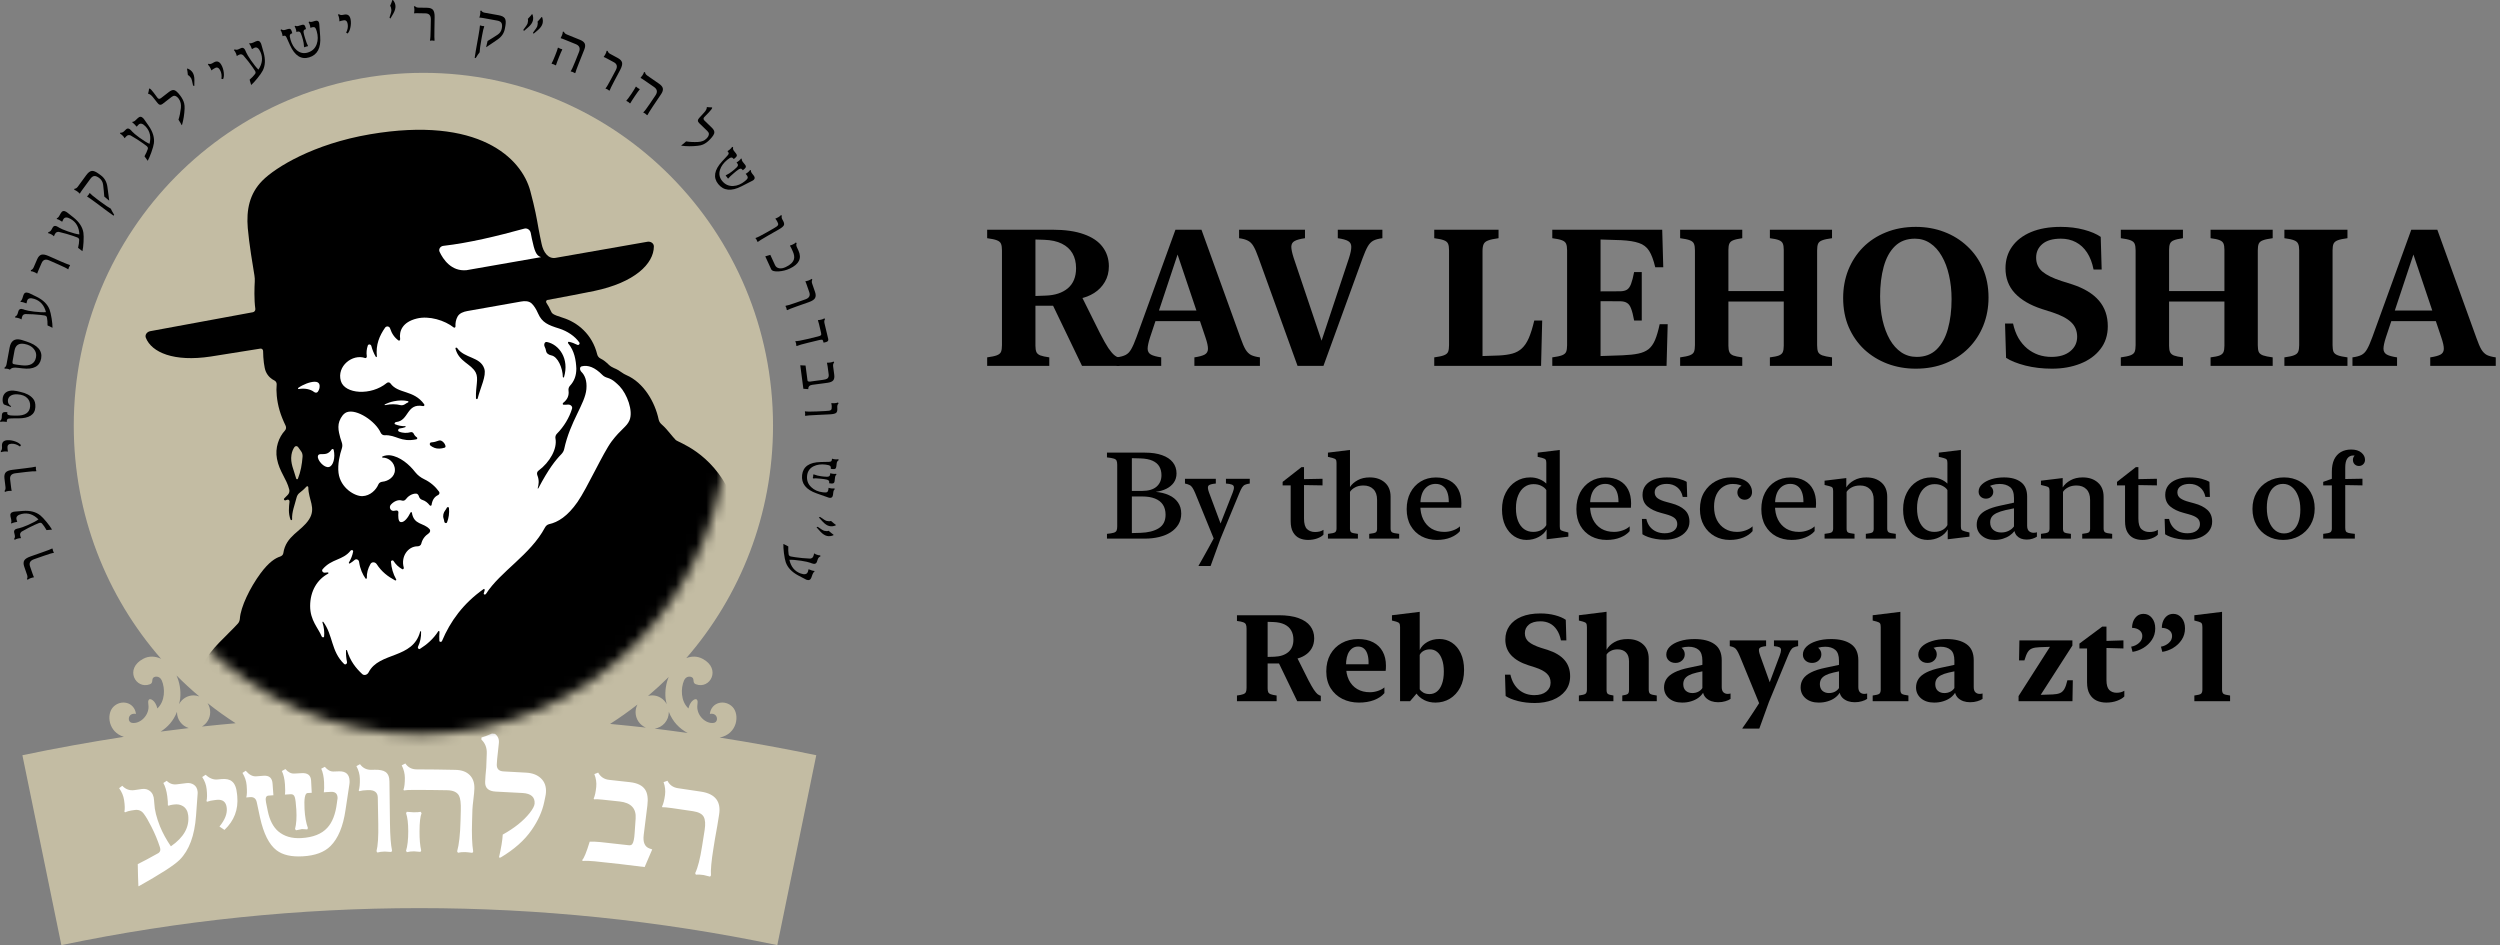 <svg width="246" height="93" viewBox="0 0 246 93" fill="none" xmlns="http://www.w3.org/2000/svg">
<rect x="0" y="0" width="246" height="93" fill="#808080" stroke="none"/>
<path d="M109.114 26.185C109.108 25.461 108.9 24.83 108.492 24.292C108.09 23.754 107.478 23.34 106.655 23.049C105.839 22.752 104.806 22.604 103.557 22.604H97.137V23.439C97.564 23.494 97.882 23.562 98.092 23.643C98.303 23.723 98.439 23.84 98.501 23.995C98.562 24.144 98.593 24.357 98.593 24.635V33.968C98.593 34.247 98.562 34.463 98.501 34.618C98.439 34.766 98.303 34.88 98.092 34.961C97.882 35.041 97.564 35.109 97.137 35.165V36H103.25V35.165C102.855 35.109 102.558 35.044 102.36 34.97C102.168 34.89 102.041 34.779 101.979 34.636C101.918 34.488 101.887 34.284 101.887 34.024V30.081H103.622L106.47 36H110.153V35.211C109.973 35.162 109.8 35.069 109.633 34.933C109.472 34.797 109.281 34.568 109.058 34.247C108.842 33.919 108.569 33.436 108.242 32.799L106.229 28.754V29.385C106.748 29.293 107.227 29.107 107.667 28.829C108.106 28.55 108.455 28.189 108.715 27.743C108.981 27.298 109.114 26.778 109.114 26.185ZM105.885 26.389C105.885 27.248 105.616 27.907 105.078 28.365C104.54 28.816 103.81 29.058 102.889 29.088L101.887 29.125V23.568L102.75 23.596C103.448 23.621 104.027 23.748 104.484 23.977C104.948 24.205 105.298 24.524 105.533 24.932C105.768 25.34 105.885 25.826 105.885 26.389Z" fill="black"/>
<path d="M122.074 33.263L118.224 22.604H115.664L111.832 33.17C111.64 33.696 111.467 34.092 111.312 34.358C111.164 34.624 110.982 34.812 110.765 34.924C110.549 35.035 110.252 35.116 109.875 35.165V36H114.263V35.165C113.799 35.097 113.462 35.004 113.251 34.887C113.041 34.769 112.933 34.581 112.927 34.321C112.927 34.061 113.007 33.684 113.168 33.189L116.053 24.505H115.691L118.623 33.217C118.79 33.705 118.87 34.08 118.864 34.339C118.858 34.593 118.747 34.779 118.53 34.896C118.32 35.007 117.986 35.097 117.528 35.165V36H123.976V35.165C123.611 35.116 123.32 35.038 123.104 34.933C122.894 34.822 122.711 34.639 122.557 34.386C122.408 34.132 122.247 33.758 122.074 33.263ZM113.075 31.602H119.532L119.133 30.554H113.446L113.075 31.602Z" fill="black"/>
<path d="M123.828 25.34L127.678 36H130.229L134.07 25.433C134.262 24.907 134.435 24.512 134.589 24.246C134.744 23.98 134.926 23.791 135.137 23.68C135.347 23.568 135.644 23.488 136.027 23.439V22.604H131.639V23.439C132.109 23.506 132.446 23.599 132.65 23.717C132.861 23.834 132.966 24.023 132.966 24.283C132.972 24.543 132.895 24.92 132.734 25.415L129.849 34.107H130.238L127.297 25.377C127.143 24.895 127.065 24.527 127.065 24.273C127.072 24.014 127.18 23.828 127.39 23.717C127.6 23.599 127.941 23.506 128.411 23.439V22.604H121.926V23.439C122.291 23.488 122.578 23.568 122.789 23.68C123.005 23.785 123.188 23.964 123.336 24.218C123.491 24.471 123.654 24.846 123.828 25.34Z" fill="black"/>
<path d="M151.641 36L151.752 31.538H150.973C150.806 32.243 150.627 32.818 150.435 33.263C150.243 33.702 150.014 34.042 149.749 34.284C149.489 34.525 149.176 34.695 148.812 34.794C148.447 34.893 148.011 34.955 147.503 34.98L145.88 35.035V24.691C145.88 24.406 145.917 24.184 145.991 24.023C146.065 23.862 146.214 23.741 146.437 23.661C146.659 23.575 146.999 23.5 147.457 23.439V22.604H141.13V23.439C141.557 23.494 141.875 23.562 142.085 23.643C142.296 23.723 142.432 23.84 142.494 23.995C142.556 24.144 142.586 24.357 142.586 24.635V33.968C142.586 34.247 142.556 34.463 142.494 34.618C142.432 34.766 142.296 34.88 142.085 34.961C141.875 35.041 141.557 35.109 141.13 35.165V36H151.641Z" fill="black"/>
<path d="M163.562 22.604H152.745V23.439C153.172 23.494 153.49 23.562 153.701 23.643C153.911 23.723 154.047 23.84 154.109 23.995C154.171 24.144 154.202 24.357 154.202 24.635V33.968C154.202 34.247 154.171 34.463 154.109 34.618C154.047 34.766 153.911 34.88 153.701 34.961C153.49 35.041 153.172 35.109 152.745 35.165V36H163.989L164.101 31.899H163.312C163.176 32.543 163.024 33.062 162.857 33.458C162.69 33.848 162.477 34.148 162.217 34.358C161.958 34.562 161.62 34.707 161.206 34.794C160.798 34.88 160.285 34.936 159.666 34.961L157.495 35.035V29.636L159.453 29.645C159.725 29.651 159.941 29.707 160.102 29.812C160.269 29.911 160.402 30.096 160.501 30.369C160.606 30.635 160.705 31.024 160.798 31.538H161.549V26.769H160.798C160.699 27.282 160.597 27.675 160.492 27.947C160.387 28.219 160.254 28.405 160.093 28.504C159.932 28.603 159.719 28.655 159.453 28.662L157.495 28.671V23.568L159.527 23.633C160.263 23.67 160.844 23.763 161.271 23.912C161.704 24.054 162.038 24.311 162.273 24.682C162.508 25.053 162.709 25.591 162.876 26.296H163.665L163.562 22.604Z" fill="black"/>
<path d="M170.075 34.024V24.58C170.075 24.32 170.106 24.119 170.168 23.977C170.23 23.828 170.357 23.717 170.548 23.643C170.746 23.562 171.043 23.494 171.439 23.439V22.604H165.325V23.439C165.752 23.494 166.07 23.562 166.281 23.643C166.491 23.723 166.627 23.84 166.689 23.995C166.751 24.144 166.782 24.357 166.782 24.635V33.968C166.782 34.247 166.751 34.463 166.689 34.618C166.627 34.766 166.491 34.88 166.281 34.961C166.07 35.041 165.752 35.109 165.325 35.165V36H171.439V35.165C171.043 35.116 170.746 35.054 170.548 34.98C170.357 34.899 170.23 34.785 170.168 34.636C170.106 34.488 170.075 34.284 170.075 34.024ZM178.805 33.968V24.635C178.805 24.351 178.836 24.134 178.898 23.986C178.966 23.831 179.105 23.717 179.315 23.643C179.526 23.562 179.844 23.494 180.271 23.439V22.604H174.157V23.439C174.559 23.488 174.856 23.553 175.048 23.633C175.24 23.707 175.366 23.819 175.428 23.967C175.49 24.11 175.521 24.314 175.521 24.58V34.024C175.521 34.29 175.49 34.497 175.428 34.645C175.366 34.788 175.24 34.899 175.048 34.98C174.856 35.054 174.559 35.116 174.157 35.165V36H180.271V35.165C179.844 35.109 179.526 35.044 179.315 34.97C179.105 34.89 178.966 34.775 178.898 34.627C178.836 34.472 178.805 34.253 178.805 33.968ZM168.433 29.673H177.154V28.643H168.433V29.673Z" fill="black"/>
<path d="M181.366 29.32C181.366 30.378 181.548 31.334 181.913 32.187C182.284 33.041 182.794 33.773 183.444 34.386C184.099 34.992 184.857 35.459 185.717 35.787C186.583 36.114 187.514 36.278 188.509 36.278C189.592 36.278 190.572 36.099 191.45 35.74C192.328 35.382 193.08 34.887 193.705 34.256C194.335 33.619 194.821 32.877 195.161 32.029C195.501 31.176 195.671 30.26 195.671 29.283C195.671 28.226 195.486 27.27 195.115 26.416C194.744 25.563 194.23 24.833 193.575 24.227C192.925 23.615 192.168 23.145 191.302 22.817C190.442 22.489 189.514 22.325 188.519 22.325C187.436 22.325 186.456 22.505 185.578 22.863C184.699 23.216 183.945 23.711 183.314 24.348C182.689 24.985 182.207 25.727 181.867 26.574C181.533 27.422 181.366 28.337 181.366 29.32ZM185.002 29.163C185.002 28.074 185.12 27.103 185.355 26.25C185.59 25.39 185.958 24.716 186.459 24.227C186.966 23.732 187.622 23.485 188.426 23.485C188.989 23.485 189.493 23.636 189.938 23.939C190.383 24.236 190.761 24.657 191.07 25.201C191.385 25.739 191.623 26.37 191.784 27.094C191.951 27.817 192.035 28.6 192.035 29.441C192.035 30.529 191.914 31.504 191.673 32.363C191.438 33.217 191.067 33.891 190.56 34.386C190.059 34.874 189.406 35.119 188.602 35.119C188.039 35.119 187.535 34.97 187.09 34.673C186.645 34.37 186.267 33.95 185.958 33.412C185.649 32.867 185.411 32.233 185.244 31.51C185.083 30.786 185.002 30.004 185.002 29.163Z" fill="black"/>
<path d="M201.915 36.278C202.942 36.278 203.869 36.114 204.698 35.787C205.533 35.459 206.192 34.983 206.674 34.358C207.163 33.733 207.407 32.982 207.407 32.103C207.407 31.102 207.117 30.26 206.535 29.58C205.954 28.9 205.079 28.368 203.91 27.984L202.852 27.65C202.011 27.378 201.383 27.069 200.969 26.723C200.561 26.376 200.356 25.919 200.356 25.35C200.356 24.799 200.564 24.351 200.978 24.004C201.392 23.658 201.995 23.485 202.787 23.485C203.338 23.485 203.829 23.599 204.262 23.828C204.701 24.057 205.069 24.397 205.366 24.849C205.663 25.3 205.876 25.857 206.006 26.519H206.804L206.711 23.309C206.303 23.024 205.753 22.789 205.06 22.604C204.367 22.418 203.607 22.325 202.778 22.325C201.64 22.325 200.666 22.495 199.855 22.835C199.045 23.176 198.424 23.652 197.991 24.264C197.558 24.87 197.341 25.581 197.341 26.398C197.341 27.369 197.647 28.185 198.26 28.847C198.878 29.509 199.766 30.029 200.922 30.406L201.971 30.74C202.812 31.018 203.424 31.343 203.808 31.714C204.197 32.085 204.392 32.561 204.392 33.143C204.392 33.718 204.166 34.191 203.715 34.562C203.263 34.933 202.645 35.119 201.859 35.119C201.414 35.119 200.987 35.051 200.579 34.915C200.177 34.772 199.809 34.565 199.475 34.293C199.141 34.015 198.854 33.671 198.612 33.263C198.377 32.849 198.201 32.373 198.083 31.834H197.295L197.397 35.211C197.855 35.508 198.489 35.762 199.299 35.972C200.109 36.176 200.981 36.278 201.915 36.278Z" fill="black"/>
<path d="M213.438 34.024V24.58C213.438 24.32 213.468 24.119 213.53 23.977C213.592 23.828 213.719 23.717 213.911 23.643C214.109 23.562 214.405 23.494 214.801 23.439V22.604H208.688V23.439C209.114 23.494 209.433 23.562 209.643 23.643C209.853 23.723 209.989 23.84 210.051 23.995C210.113 24.144 210.144 24.357 210.144 24.635V33.968C210.144 34.247 210.113 34.463 210.051 34.618C209.989 34.766 209.853 34.88 209.643 34.961C209.433 35.041 209.114 35.109 208.688 35.165V36H214.801V35.165C214.405 35.116 214.109 35.054 213.911 34.98C213.719 34.899 213.592 34.785 213.53 34.636C213.468 34.488 213.438 34.284 213.438 34.024ZM222.167 33.968V24.635C222.167 24.351 222.198 24.134 222.26 23.986C222.328 23.831 222.467 23.717 222.678 23.643C222.888 23.562 223.207 23.494 223.633 23.439V22.604H217.52V23.439C217.922 23.488 218.218 23.553 218.41 23.633C218.602 23.707 218.729 23.819 218.791 23.967C218.852 24.11 218.883 24.314 218.883 24.58V34.024C218.883 34.29 218.852 34.497 218.791 34.645C218.729 34.788 218.602 34.899 218.41 34.98C218.218 35.054 217.922 35.116 217.52 35.165V36H223.633V35.165C223.207 35.109 222.888 35.044 222.678 34.97C222.467 34.89 222.328 34.775 222.26 34.627C222.198 34.472 222.167 34.253 222.167 33.968ZM211.795 29.673H220.516V28.643H211.795V29.673Z" fill="black"/>
<path d="M229.524 33.968V24.635C229.524 24.357 229.555 24.144 229.617 23.995C229.685 23.84 229.824 23.723 230.035 23.643C230.245 23.562 230.563 23.494 230.99 23.439V22.604H224.784V23.439C225.21 23.494 225.526 23.562 225.73 23.643C225.94 23.723 226.076 23.84 226.138 23.995C226.206 24.144 226.24 24.357 226.24 24.635V33.968C226.24 34.247 226.206 34.463 226.138 34.618C226.076 34.766 225.94 34.88 225.73 34.961C225.526 35.041 225.21 35.109 224.784 35.165V36H230.99V35.165C230.563 35.109 230.245 35.041 230.035 34.961C229.824 34.88 229.685 34.766 229.617 34.618C229.555 34.463 229.524 34.247 229.524 33.968Z" fill="black"/>
<path d="M243.682 33.263L239.832 22.604H237.271L233.439 33.17C233.248 33.696 233.075 34.092 232.92 34.358C232.771 34.624 232.589 34.812 232.373 34.924C232.156 35.035 231.859 35.116 231.482 35.165V36H235.87V35.165C235.406 35.097 235.069 35.004 234.859 34.887C234.649 34.769 234.54 34.581 234.534 34.321C234.534 34.061 234.615 33.684 234.775 33.189L237.661 24.505H237.299L240.23 33.217C240.397 33.705 240.478 34.08 240.472 34.339C240.465 34.593 240.354 34.779 240.138 34.896C239.927 35.007 239.593 35.097 239.136 35.165V36H245.583V35.165C245.219 35.116 244.928 35.038 244.711 34.933C244.501 34.822 244.319 34.639 244.164 34.386C244.016 34.132 243.855 33.758 243.682 33.263ZM234.683 31.602H241.14L240.741 30.554H235.054L234.683 31.602Z" fill="black"/>
<path d="M116.233 50.539C116.233 50.105 116.125 49.738 115.911 49.438C115.7 49.133 115.405 48.895 115.026 48.723C114.651 48.551 114.217 48.443 113.725 48.4C114.112 48.35 114.459 48.248 114.768 48.096C115.081 47.94 115.325 47.736 115.5 47.486C115.68 47.232 115.77 46.932 115.77 46.584C115.77 46.162 115.649 45.799 115.407 45.494C115.168 45.19 114.817 44.955 114.352 44.791C113.891 44.623 113.329 44.539 112.665 44.539H108.926V45.008C109.227 45.039 109.45 45.078 109.594 45.125C109.739 45.168 109.831 45.236 109.87 45.33C109.913 45.424 109.934 45.559 109.934 45.734V51.805C109.934 51.98 109.913 52.115 109.87 52.209C109.831 52.303 109.739 52.373 109.594 52.42C109.45 52.463 109.227 52.5 108.926 52.531V53H112.665C113.161 53 113.625 52.947 114.059 52.842C114.493 52.736 114.872 52.58 115.196 52.373C115.52 52.162 115.774 51.904 115.958 51.6C116.141 51.291 116.233 50.938 116.233 50.539ZM114.692 50.65C114.692 51.256 114.467 51.699 114.018 51.98C113.569 52.258 112.969 52.408 112.219 52.432L111.375 52.455V48.852H112.395C112.891 48.852 113.309 48.92 113.649 49.057C113.993 49.193 114.252 49.395 114.428 49.66C114.604 49.926 114.692 50.256 114.692 50.65ZM114.288 46.76C114.288 47.228 114.127 47.603 113.807 47.885C113.491 48.162 113.02 48.303 112.395 48.307H111.375V45.084L112.219 45.107C112.708 45.123 113.104 45.199 113.409 45.336C113.713 45.473 113.936 45.662 114.077 45.904C114.217 46.147 114.288 46.432 114.288 46.76Z" fill="black"/>
<path d="M117.61 48.529L119.426 52.982C119.266 53.279 119.096 53.592 118.917 53.92C118.737 54.248 118.561 54.565 118.389 54.869C118.217 55.174 118.067 55.44 117.938 55.666V55.695H119.122L120.094 53.018L120.569 51.863L121.94 48.547C122.049 48.277 122.145 48.08 122.227 47.955C122.309 47.83 122.405 47.744 122.514 47.697C122.627 47.647 122.782 47.607 122.977 47.58V47.111H120.633V47.58C120.899 47.6 121.094 47.635 121.219 47.685C121.344 47.736 121.411 47.82 121.418 47.938C121.43 48.055 121.393 48.225 121.307 48.447L119.965 51.863H120.235L118.963 48.447C118.842 48.115 118.825 47.897 118.911 47.791C119 47.685 119.243 47.615 119.637 47.58V47.111H116.602V47.58C116.79 47.619 116.94 47.668 117.053 47.727C117.167 47.781 117.262 47.871 117.34 47.996C117.422 48.117 117.512 48.295 117.61 48.529Z" fill="black"/>
<path d="M127.002 51.283C127.002 51.736 127.081 52.098 127.237 52.367C127.393 52.637 127.598 52.832 127.852 52.953C128.11 53.07 128.393 53.129 128.702 53.129C129.034 53.129 129.336 53.08 129.61 52.982C129.887 52.881 130.094 52.756 130.231 52.607V52.133C130.129 52.203 130.006 52.258 129.862 52.297C129.717 52.332 129.565 52.35 129.405 52.35C129.088 52.35 128.827 52.256 128.62 52.068C128.417 51.881 128.315 51.533 128.315 51.025V47.732L130.137 47.762V47.111L128.315 47.147V45.963H128.069L126.211 47.416V47.762H127.002V51.283Z" fill="black"/>
<path d="M132.838 44.275L130.67 44.539V44.955L131.127 45.066C131.292 45.109 131.397 45.162 131.444 45.225C131.491 45.283 131.514 45.395 131.514 45.559V52.004C131.514 52.184 131.467 52.307 131.374 52.373C131.284 52.44 131.049 52.492 130.67 52.531V53H133.618V52.531C133.27 52.492 133.053 52.443 132.967 52.385C132.881 52.322 132.838 52.205 132.838 52.033V48.4C132.944 48.228 133.11 48.082 133.336 47.961C133.563 47.836 133.838 47.773 134.163 47.773C134.577 47.773 134.903 47.895 135.141 48.137C135.383 48.375 135.504 48.725 135.504 49.185V52.033C135.504 52.205 135.461 52.322 135.375 52.385C135.293 52.443 135.079 52.492 134.731 52.531V53H137.678V52.531C137.299 52.492 137.063 52.44 136.969 52.373C136.879 52.307 136.834 52.184 136.834 52.004V48.881C136.834 48.275 136.643 47.807 136.26 47.475C135.881 47.143 135.387 46.977 134.778 46.977C134.321 46.977 133.926 47.068 133.594 47.252C133.262 47.432 133.01 47.656 132.838 47.926V44.275Z" fill="black"/>
<path d="M138.417 50.1C138.417 50.732 138.547 51.275 138.809 51.728C139.071 52.182 139.426 52.529 139.875 52.772C140.329 53.01 140.834 53.129 141.393 53.129C141.905 53.129 142.356 53.049 142.747 52.889C143.137 52.728 143.442 52.52 143.661 52.262V51.793C143.481 51.961 143.25 52.094 142.969 52.191C142.692 52.289 142.409 52.338 142.12 52.338C141.639 52.338 141.221 52.232 140.866 52.022C140.514 51.807 140.241 51.504 140.045 51.113C139.854 50.723 139.758 50.26 139.758 49.725C139.758 49.006 139.899 48.475 140.18 48.131C140.461 47.787 140.825 47.615 141.27 47.615C141.543 47.615 141.776 47.684 141.967 47.82C142.163 47.953 142.309 48.15 142.407 48.412C142.508 48.67 142.559 48.99 142.559 49.373C142.559 49.42 142.559 49.459 142.559 49.49C142.559 49.522 142.557 49.555 142.553 49.59L142.711 49.414H139.149V49.959H143.784C143.795 49.842 143.801 49.699 143.801 49.531C143.801 49.008 143.704 48.555 143.508 48.172C143.313 47.789 143.028 47.496 142.653 47.293C142.282 47.086 141.827 46.982 141.288 46.982C140.725 46.982 140.227 47.115 139.793 47.381C139.364 47.643 139.026 48.008 138.78 48.477C138.538 48.945 138.417 49.486 138.417 50.1Z" fill="black"/>
<path d="M147.797 50.129C147.797 50.758 147.907 51.297 148.125 51.746C148.348 52.195 148.641 52.539 149.004 52.777C149.372 53.012 149.772 53.129 150.206 53.129C150.643 53.129 151.042 53.033 151.401 52.842C151.764 52.65 152.026 52.4 152.186 52.092V53.065L154.325 52.807V52.397L153.879 52.285C153.708 52.238 153.598 52.185 153.551 52.127C153.504 52.065 153.481 51.951 153.481 51.787V44.275L151.307 44.539V44.955L151.77 45.066C151.938 45.109 152.043 45.162 152.086 45.225C152.133 45.283 152.157 45.395 152.157 45.559V47.586C151.985 47.41 151.76 47.266 151.483 47.152C151.209 47.035 150.907 46.977 150.575 46.977C150.055 46.977 149.584 47.109 149.163 47.375C148.745 47.637 148.413 48.004 148.167 48.477C147.92 48.945 147.797 49.496 147.797 50.129ZM149.168 50.012C149.168 49.516 149.243 49.092 149.391 48.74C149.54 48.385 149.743 48.113 150 47.926C150.262 47.734 150.561 47.639 150.897 47.639C151.202 47.639 151.463 47.697 151.682 47.815C151.905 47.928 152.063 48.065 152.157 48.225V51.67C152.043 51.881 151.874 52.045 151.647 52.162C151.42 52.279 151.161 52.338 150.868 52.338C150.524 52.338 150.223 52.246 149.965 52.062C149.711 51.875 149.514 51.607 149.374 51.26C149.237 50.912 149.168 50.496 149.168 50.012Z" fill="black"/>
<path d="M155.116 50.1C155.116 50.732 155.247 51.275 155.508 51.728C155.77 52.182 156.125 52.529 156.575 52.772C157.028 53.01 157.534 53.129 158.092 53.129C158.604 53.129 159.055 53.049 159.446 52.889C159.836 52.728 160.141 52.52 160.36 52.262V51.793C160.18 51.961 159.95 52.094 159.668 52.191C159.391 52.289 159.108 52.338 158.819 52.338C158.338 52.338 157.92 52.232 157.565 52.022C157.213 51.807 156.94 51.504 156.745 51.113C156.553 50.723 156.458 50.26 156.458 49.725C156.458 49.006 156.598 48.475 156.879 48.131C157.161 47.787 157.524 47.615 157.969 47.615C158.243 47.615 158.475 47.684 158.667 47.82C158.862 47.953 159.008 48.15 159.106 48.412C159.208 48.67 159.258 48.99 159.258 49.373C159.258 49.42 159.258 49.459 159.258 49.49C159.258 49.522 159.256 49.555 159.252 49.59L159.411 49.414H155.848V49.959H160.483C160.495 49.842 160.5 49.699 160.5 49.531C160.5 49.008 160.403 48.555 160.208 48.172C160.012 47.789 159.727 47.496 159.352 47.293C158.981 47.086 158.526 46.982 157.987 46.982C157.424 46.982 156.926 47.115 156.493 47.381C156.063 47.643 155.725 48.008 155.479 48.477C155.237 48.945 155.116 49.486 155.116 50.1Z" fill="black"/>
<path d="M161.625 48.693C161.625 49.174 161.788 49.553 162.112 49.83C162.44 50.107 162.877 50.318 163.424 50.463L163.917 50.598C164.323 50.707 164.612 50.836 164.784 50.984C164.956 51.129 165.042 51.326 165.042 51.576C165.042 51.842 164.93 52.059 164.708 52.227C164.485 52.391 164.182 52.473 163.799 52.473C163.506 52.473 163.237 52.42 162.991 52.315C162.745 52.209 162.536 52.053 162.364 51.846C162.192 51.635 162.071 51.373 162 51.06H161.567L161.614 52.572C161.762 52.67 161.95 52.76 162.176 52.842C162.403 52.924 162.655 52.988 162.932 53.035C163.209 53.086 163.506 53.111 163.823 53.111C164.28 53.111 164.69 53.039 165.053 52.895C165.42 52.746 165.709 52.539 165.92 52.273C166.135 52.004 166.243 51.691 166.243 51.336C166.243 50.848 166.086 50.461 165.774 50.176C165.465 49.891 165.03 49.674 164.467 49.525L163.975 49.391C163.612 49.297 163.329 49.18 163.125 49.039C162.922 48.898 162.821 48.699 162.821 48.441C162.821 48.184 162.93 47.982 163.149 47.838C163.368 47.69 163.657 47.615 164.016 47.615C164.411 47.615 164.749 47.725 165.03 47.943C165.311 48.162 165.495 48.48 165.581 48.898H166.02L165.973 47.416C165.793 47.303 165.534 47.201 165.194 47.111C164.858 47.022 164.461 46.977 164.004 46.977C163.516 46.977 163.094 47.047 162.739 47.188C162.383 47.324 162.108 47.522 161.913 47.779C161.721 48.033 161.625 48.338 161.625 48.693Z" fill="black"/>
<path d="M170.209 53.129C170.713 53.129 171.161 53.049 171.551 52.889C171.942 52.725 172.243 52.516 172.454 52.262V51.793C172.27 51.961 172.042 52.094 171.768 52.191C171.495 52.289 171.213 52.338 170.924 52.338C170.475 52.338 170.081 52.236 169.741 52.033C169.401 51.83 169.135 51.543 168.944 51.172C168.756 50.801 168.663 50.361 168.663 49.853C168.663 49.385 168.743 48.984 168.903 48.652C169.067 48.32 169.288 48.066 169.565 47.891C169.846 47.711 170.159 47.621 170.502 47.621C170.749 47.621 170.961 47.648 171.141 47.703C171.321 47.758 171.471 47.846 171.592 47.967C171.713 48.084 171.803 48.242 171.862 48.441H172.231C172.231 48.254 172.168 48.094 172.043 47.961C171.918 47.828 171.77 47.762 171.598 47.762C171.422 47.762 171.272 47.83 171.147 47.967C171.022 48.103 170.959 48.268 170.959 48.459C170.959 48.658 171.028 48.828 171.165 48.969C171.301 49.105 171.473 49.174 171.68 49.174C171.879 49.174 172.049 49.103 172.19 48.963C172.331 48.822 172.401 48.643 172.401 48.424C172.401 48.162 172.327 47.922 172.178 47.703C172.03 47.48 171.803 47.305 171.499 47.176C171.194 47.043 170.807 46.977 170.338 46.977C169.792 46.977 169.286 47.102 168.821 47.352C168.356 47.602 167.981 47.959 167.696 48.424C167.415 48.889 167.274 49.447 167.274 50.1C167.274 50.721 167.405 51.258 167.667 51.711C167.928 52.164 168.28 52.514 168.721 52.76C169.167 53.006 169.663 53.129 170.209 53.129Z" fill="black"/>
<path d="M173.315 50.1C173.315 50.732 173.446 51.275 173.708 51.728C173.969 52.182 174.325 52.529 174.774 52.772C175.227 53.01 175.733 53.129 176.292 53.129C176.803 53.129 177.254 53.049 177.645 52.889C178.036 52.728 178.34 52.52 178.559 52.262V51.793C178.379 51.961 178.149 52.094 177.868 52.191C177.59 52.289 177.307 52.338 177.018 52.338C176.538 52.338 176.12 52.232 175.764 52.022C175.413 51.807 175.139 51.504 174.944 51.113C174.752 50.723 174.657 50.26 174.657 49.725C174.657 49.006 174.797 48.475 175.079 48.131C175.36 47.787 175.723 47.615 176.168 47.615C176.442 47.615 176.674 47.684 176.866 47.82C177.061 47.953 177.208 48.15 177.305 48.412C177.407 48.67 177.458 48.99 177.458 49.373C177.458 49.42 177.458 49.459 177.458 49.49C177.458 49.522 177.456 49.555 177.452 49.59L177.61 49.414H174.047V49.959H178.682C178.694 49.842 178.7 49.699 178.7 49.531C178.7 49.008 178.602 48.555 178.407 48.172C178.211 47.789 177.926 47.496 177.551 47.293C177.18 47.086 176.725 46.982 176.186 46.982C175.624 46.982 175.125 47.115 174.692 47.381C174.262 47.643 173.924 48.008 173.678 48.477C173.436 48.945 173.315 49.486 173.315 50.1Z" fill="black"/>
<path d="M181.676 47.041L179.538 47.299V47.721L179.995 47.832C180.159 47.871 180.264 47.922 180.311 47.984C180.358 48.047 180.381 48.158 180.381 48.318V52.004C180.381 52.184 180.334 52.307 180.241 52.373C180.151 52.44 179.917 52.492 179.538 52.531V53H182.485V52.531C182.137 52.492 181.92 52.443 181.834 52.385C181.749 52.322 181.706 52.205 181.706 52.033V48.4C181.811 48.228 181.977 48.082 182.204 47.961C182.43 47.836 182.706 47.773 183.03 47.773C183.444 47.773 183.77 47.895 184.008 48.137C184.25 48.375 184.372 48.725 184.372 49.185V52.033C184.372 52.205 184.329 52.322 184.243 52.385C184.161 52.443 183.946 52.492 183.598 52.531V53H186.545V52.531C186.167 52.492 185.93 52.44 185.836 52.373C185.747 52.307 185.702 52.184 185.702 52.004V48.881C185.702 48.275 185.51 47.807 185.127 47.475C184.749 47.143 184.254 46.977 183.645 46.977C183.18 46.977 182.778 47.072 182.438 47.264C182.098 47.451 181.844 47.684 181.676 47.961V47.041Z" fill="black"/>
<path d="M187.266 50.129C187.266 50.758 187.375 51.297 187.594 51.746C187.817 52.195 188.11 52.539 188.473 52.777C188.84 53.012 189.241 53.129 189.674 53.129C190.112 53.129 190.51 53.033 190.87 52.842C191.233 52.65 191.495 52.4 191.655 52.092V53.065L193.793 52.807V52.397L193.348 52.285C193.176 52.238 193.067 52.185 193.02 52.127C192.973 52.065 192.95 51.951 192.95 51.787V44.275L190.776 44.539V44.955L191.239 45.066C191.407 45.109 191.512 45.162 191.555 45.225C191.602 45.283 191.625 45.395 191.625 45.559V47.586C191.454 47.41 191.229 47.266 190.952 47.152C190.678 47.035 190.375 46.977 190.043 46.977C189.524 46.977 189.053 47.109 188.631 47.375C188.213 47.637 187.881 48.004 187.635 48.477C187.389 48.945 187.266 49.496 187.266 50.129ZM188.637 50.012C188.637 49.516 188.711 49.092 188.86 48.74C189.008 48.385 189.211 48.113 189.469 47.926C189.731 47.734 190.03 47.639 190.366 47.639C190.67 47.639 190.932 47.697 191.151 47.815C191.374 47.928 191.532 48.065 191.625 48.225V51.67C191.512 51.881 191.342 52.045 191.116 52.162C190.889 52.279 190.629 52.338 190.336 52.338C189.993 52.338 189.692 52.246 189.434 52.062C189.18 51.875 188.983 51.607 188.842 51.26C188.706 50.912 188.637 50.496 188.637 50.012Z" fill="black"/>
<path d="M196.26 53.129C196.557 53.129 196.833 53.09 197.086 53.012C197.34 52.934 197.563 52.828 197.754 52.695C197.95 52.559 198.106 52.412 198.223 52.256C198.266 52.435 198.342 52.588 198.452 52.713C198.565 52.838 198.704 52.934 198.868 53C199.036 53.062 199.221 53.094 199.424 53.094C199.643 53.094 199.838 53.065 200.01 53.006C200.186 52.947 200.327 52.881 200.432 52.807V52.373C200.35 52.408 200.241 52.426 200.104 52.426C199.932 52.426 199.784 52.373 199.659 52.268C199.534 52.162 199.471 51.98 199.471 51.723V48.869C199.471 48.221 199.268 47.744 198.862 47.44C198.456 47.131 197.903 46.977 197.204 46.977C196.743 46.977 196.321 47.037 195.938 47.158C195.559 47.279 195.256 47.445 195.03 47.656C194.807 47.863 194.696 48.103 194.696 48.377C194.696 48.58 194.764 48.746 194.901 48.875C195.042 49.004 195.213 49.068 195.417 49.068C195.62 49.068 195.79 49.006 195.926 48.881C196.067 48.752 196.137 48.592 196.137 48.4C196.137 48.217 196.075 48.059 195.95 47.926C195.825 47.793 195.674 47.727 195.499 47.727C195.331 47.727 195.186 47.803 195.065 47.955C194.948 48.107 194.889 48.289 194.889 48.5H195.206C195.268 48.305 195.374 48.143 195.522 48.014C195.67 47.881 195.85 47.783 196.061 47.721C196.276 47.654 196.51 47.621 196.764 47.621C197.182 47.621 197.522 47.723 197.784 47.926C198.045 48.129 198.176 48.49 198.176 49.01V51.799C198.051 51.978 197.877 52.123 197.655 52.232C197.436 52.342 197.192 52.397 196.922 52.397C196.602 52.397 196.34 52.31 196.137 52.139C195.934 51.963 195.833 51.719 195.833 51.406C195.833 51.199 195.881 51.022 195.979 50.873C196.081 50.721 196.243 50.592 196.465 50.486C196.688 50.377 196.983 50.279 197.35 50.193L198.733 49.9V49.338L196.799 49.76C196.256 49.877 195.815 50.022 195.475 50.193C195.139 50.361 194.893 50.565 194.737 50.803C194.584 51.041 194.508 51.318 194.508 51.635C194.508 52.068 194.672 52.426 195 52.707C195.333 52.988 195.752 53.129 196.26 53.129Z" fill="black"/>
<path d="M202.969 47.041L200.831 47.299V47.721L201.288 47.832C201.452 47.871 201.557 47.922 201.604 47.984C201.651 48.047 201.674 48.158 201.674 48.318V52.004C201.674 52.184 201.627 52.307 201.534 52.373C201.444 52.44 201.209 52.492 200.831 52.531V53H203.778V52.531C203.43 52.492 203.213 52.443 203.127 52.385C203.042 52.322 202.999 52.205 202.999 52.033V48.4C203.104 48.228 203.27 48.082 203.497 47.961C203.723 47.836 203.999 47.773 204.323 47.773C204.737 47.773 205.063 47.895 205.301 48.137C205.543 48.375 205.665 48.725 205.665 49.185V52.033C205.665 52.205 205.622 52.322 205.536 52.385C205.454 52.443 205.239 52.492 204.891 52.531V53H207.838V52.531C207.459 52.492 207.223 52.44 207.129 52.373C207.04 52.307 206.995 52.184 206.995 52.004V48.881C206.995 48.275 206.803 47.807 206.42 47.475C206.042 47.143 205.547 46.977 204.938 46.977C204.473 46.977 204.071 47.072 203.731 47.264C203.391 47.451 203.137 47.684 202.969 47.961V47.041Z" fill="black"/>
<path d="M209.104 51.283C209.104 51.736 209.182 52.098 209.338 52.367C209.495 52.637 209.7 52.832 209.954 52.953C210.211 53.07 210.495 53.129 210.803 53.129C211.135 53.129 211.438 53.08 211.711 52.982C211.989 52.881 212.196 52.756 212.333 52.607V52.133C212.231 52.203 212.108 52.258 211.963 52.297C211.819 52.332 211.667 52.35 211.506 52.35C211.19 52.35 210.928 52.256 210.721 52.068C210.518 51.881 210.417 51.533 210.417 51.025V47.732L212.239 47.762V47.111L210.417 47.147V45.963H210.17L208.313 47.416V47.762H209.104V51.283Z" fill="black"/>
<path d="M213.059 48.693C213.059 49.174 213.221 49.553 213.545 49.83C213.874 50.107 214.311 50.318 214.858 50.463L215.35 50.598C215.756 50.707 216.045 50.836 216.217 50.984C216.389 51.129 216.475 51.326 216.475 51.576C216.475 51.842 216.364 52.059 216.141 52.227C215.918 52.391 215.616 52.473 215.233 52.473C214.94 52.473 214.67 52.42 214.424 52.315C214.178 52.209 213.969 52.053 213.797 51.846C213.625 51.635 213.504 51.373 213.434 51.06H213L213.047 52.572C213.196 52.67 213.383 52.76 213.61 52.842C213.836 52.924 214.088 52.988 214.366 53.035C214.643 53.086 214.94 53.111 215.256 53.111C215.713 53.111 216.124 53.039 216.487 52.895C216.854 52.746 217.143 52.539 217.354 52.273C217.569 52.004 217.676 51.691 217.676 51.336C217.676 50.848 217.52 50.461 217.208 50.176C216.899 49.891 216.463 49.674 215.901 49.525L215.409 49.391C215.045 49.297 214.762 49.18 214.559 49.039C214.356 48.898 214.254 48.699 214.254 48.441C214.254 48.184 214.364 47.982 214.583 47.838C214.801 47.69 215.09 47.615 215.45 47.615C215.844 47.615 216.182 47.725 216.463 47.943C216.745 48.162 216.928 48.48 217.014 48.898H217.454L217.407 47.416C217.227 47.303 216.967 47.201 216.627 47.111C216.292 47.022 215.895 46.977 215.438 46.977C214.95 46.977 214.528 47.047 214.172 47.188C213.817 47.324 213.542 47.522 213.346 47.779C213.155 48.033 213.059 48.338 213.059 48.693Z" fill="black"/>
<path d="M224.655 53.129C225.252 53.129 225.784 52.998 226.249 52.736C226.717 52.475 227.086 52.111 227.356 51.647C227.629 51.178 227.766 50.639 227.766 50.029C227.766 49.428 227.633 48.898 227.368 48.441C227.106 47.98 226.747 47.621 226.29 47.363C225.836 47.105 225.323 46.977 224.749 46.977C224.155 46.977 223.624 47.109 223.155 47.375C222.69 47.637 222.321 48 222.047 48.465C221.778 48.93 221.643 49.469 221.643 50.082C221.643 50.68 221.774 51.209 222.036 51.67C222.301 52.127 222.661 52.484 223.114 52.742C223.567 53 224.081 53.129 224.655 53.129ZM224.749 52.49C224.42 52.49 224.129 52.389 223.875 52.185C223.622 51.982 223.42 51.691 223.272 51.312C223.127 50.934 223.055 50.486 223.055 49.971C223.055 49.482 223.118 49.062 223.243 48.711C223.368 48.359 223.549 48.09 223.788 47.902C224.03 47.711 224.319 47.615 224.655 47.615C224.983 47.615 225.274 47.719 225.528 47.926C225.782 48.129 225.983 48.42 226.131 48.799C226.28 49.174 226.354 49.621 226.354 50.141C226.354 50.629 226.29 51.049 226.161 51.4C226.036 51.748 225.852 52.018 225.61 52.209C225.372 52.397 225.084 52.49 224.749 52.49Z" fill="black"/>
<path d="M230.772 51.934V47.732L232.465 47.762V47.105L230.772 47.135V45.998C230.772 45.6 230.84 45.305 230.977 45.113C231.118 44.918 231.313 44.82 231.563 44.82C231.727 44.82 231.864 44.865 231.973 44.955C232.086 45.041 232.159 45.139 232.19 45.248H232.606C232.606 45.088 232.553 44.953 232.448 44.844C232.346 44.734 232.223 44.68 232.079 44.68C231.926 44.68 231.795 44.734 231.686 44.844C231.581 44.953 231.528 45.088 231.528 45.248C231.528 45.424 231.583 45.568 231.692 45.682C231.805 45.795 231.948 45.852 232.12 45.852C232.288 45.852 232.428 45.795 232.542 45.682C232.659 45.565 232.717 45.42 232.717 45.248C232.717 44.975 232.598 44.738 232.36 44.539C232.125 44.336 231.79 44.234 231.352 44.234C230.965 44.234 230.629 44.316 230.344 44.48C230.059 44.645 229.838 44.889 229.682 45.213C229.53 45.537 229.454 45.94 229.454 46.42V47.111L228.604 47.416V47.762H229.454V52.004C229.454 52.184 229.407 52.307 229.313 52.373C229.219 52.44 228.983 52.492 228.604 52.531V53H231.715V52.531C231.434 52.504 231.225 52.473 231.088 52.438C230.956 52.402 230.87 52.348 230.831 52.273C230.792 52.195 230.772 52.082 230.772 51.934Z" fill="black"/>
<path d="M129.317 62.801C129.317 62.344 129.188 61.945 128.93 61.605C128.676 61.266 128.29 61.004 127.77 60.82C127.254 60.633 126.604 60.539 125.819 60.539H121.717V61.102C121.995 61.137 122.2 61.18 122.333 61.23C122.469 61.281 122.557 61.353 122.596 61.447C122.639 61.541 122.661 61.676 122.661 61.852V67.688C122.661 67.863 122.639 67.998 122.596 68.092C122.557 68.186 122.469 68.258 122.333 68.309C122.2 68.359 121.995 68.402 121.717 68.438V69H125.62V68.438C125.362 68.402 125.17 68.361 125.045 68.314C124.92 68.268 124.836 68.199 124.793 68.109C124.754 68.016 124.735 67.887 124.735 67.723V65.285H125.854L127.647 69H129.967V68.467C129.854 68.436 129.745 68.379 129.639 68.297C129.538 68.211 129.417 68.064 129.276 67.857C129.139 67.65 128.965 67.346 128.754 66.943L127.495 64.43V64.834C127.823 64.775 128.125 64.658 128.403 64.482C128.684 64.307 128.907 64.078 129.071 63.797C129.235 63.512 129.317 63.18 129.317 62.801ZM127.272 62.941C127.272 63.477 127.102 63.887 126.762 64.172C126.426 64.453 125.965 64.603 125.379 64.623L124.735 64.641V61.19L125.297 61.207C125.735 61.223 126.1 61.301 126.393 61.441C126.686 61.582 126.905 61.779 127.049 62.033C127.198 62.287 127.272 62.59 127.272 62.941Z" fill="black"/>
<path d="M130.506 66.059C130.506 66.703 130.649 67.256 130.934 67.717C131.223 68.178 131.61 68.529 132.094 68.772C132.583 69.014 133.125 69.135 133.723 69.135C134.278 69.135 134.772 69.053 135.206 68.889C135.643 68.721 135.983 68.492 136.225 68.203V67.641C136.057 67.785 135.842 67.9 135.581 67.986C135.323 68.072 135.061 68.115 134.795 68.115C134.319 68.115 133.905 68.012 133.553 67.805C133.202 67.598 132.928 67.301 132.733 66.914C132.542 66.523 132.446 66.051 132.446 65.496C132.446 64.875 132.555 64.408 132.774 64.096C132.993 63.779 133.282 63.621 133.641 63.621C133.864 63.621 134.051 63.684 134.204 63.809C134.356 63.93 134.471 64.109 134.549 64.348C134.627 64.582 134.667 64.869 134.667 65.209C134.667 65.291 134.665 65.357 134.661 65.408C134.661 65.455 134.659 65.5 134.655 65.543L134.813 65.361L131.661 65.367V66.012H136.348C136.368 65.883 136.377 65.713 136.377 65.502C136.377 64.967 136.27 64.504 136.055 64.113C135.84 63.719 135.53 63.416 135.124 63.205C134.717 62.99 134.227 62.883 133.653 62.883C133.036 62.883 132.491 63.016 132.018 63.281C131.545 63.543 131.174 63.912 130.905 64.389C130.639 64.865 130.506 65.422 130.506 66.059Z" fill="black"/>
<path d="M144.065 65.93C144.065 65.293 143.958 64.746 143.743 64.289C143.528 63.832 143.237 63.482 142.87 63.24C142.502 62.998 142.092 62.877 141.639 62.877C141.19 62.877 140.792 62.977 140.444 63.176C140.1 63.375 139.852 63.637 139.7 63.961V60.205L136.969 60.539V61.06L137.379 61.166C137.543 61.213 137.649 61.272 137.696 61.342C137.743 61.408 137.766 61.531 137.766 61.711V69H138.745L139.389 68.25C139.549 68.492 139.793 68.701 140.122 68.877C140.454 69.049 140.829 69.135 141.247 69.135C141.77 69.135 142.243 69.008 142.665 68.754C143.09 68.496 143.43 68.127 143.684 67.647C143.938 67.166 144.065 66.594 144.065 65.93ZM142.073 66.082C142.073 66.559 142.012 66.963 141.891 67.295C141.774 67.623 141.61 67.873 141.399 68.045C141.188 68.213 140.946 68.297 140.672 68.297C140.43 68.297 140.225 68.25 140.057 68.156C139.893 68.059 139.774 67.947 139.7 67.822V64.441C139.782 64.273 139.911 64.141 140.086 64.043C140.266 63.945 140.471 63.897 140.702 63.897C140.975 63.897 141.213 63.98 141.417 64.148C141.624 64.316 141.784 64.564 141.897 64.893C142.014 65.217 142.073 65.613 142.073 66.082Z" fill="black"/>
<path d="M151.02 69.176C151.672 69.176 152.26 69.074 152.784 68.871C153.311 68.664 153.729 68.363 154.038 67.969C154.346 67.574 154.5 67.098 154.5 66.539C154.5 65.906 154.317 65.377 153.95 64.951C153.583 64.525 153.028 64.191 152.286 63.949L151.624 63.744C151.092 63.572 150.696 63.379 150.434 63.164C150.176 62.949 150.047 62.664 150.047 62.309C150.047 61.961 150.178 61.68 150.44 61.465C150.702 61.246 151.083 61.137 151.583 61.137C151.926 61.137 152.235 61.207 152.508 61.348C152.782 61.488 153.01 61.699 153.194 61.98C153.381 62.258 153.516 62.603 153.598 63.018H154.131L154.073 60.99C153.811 60.807 153.459 60.656 153.018 60.539C152.577 60.422 152.094 60.363 151.571 60.363C150.844 60.363 150.223 60.471 149.708 60.685C149.196 60.9 148.803 61.201 148.53 61.588C148.26 61.975 148.125 62.424 148.125 62.935C148.125 63.549 148.319 64.064 148.706 64.482C149.096 64.9 149.659 65.227 150.393 65.461L151.055 65.672C151.583 65.844 151.967 66.047 152.209 66.281C152.456 66.512 152.579 66.809 152.579 67.172C152.579 67.531 152.436 67.826 152.151 68.057C151.87 68.287 151.479 68.402 150.979 68.402C150.702 68.402 150.436 68.361 150.182 68.279C149.928 68.193 149.698 68.066 149.491 67.898C149.284 67.727 149.106 67.516 148.958 67.266C148.809 67.012 148.698 66.719 148.624 66.387H148.09L148.155 68.49C148.448 68.686 148.85 68.85 149.362 68.982C149.877 69.111 150.43 69.176 151.02 69.176Z" fill="black"/>
<path d="M158.086 60.199L155.362 60.539V61.06L155.766 61.166C155.934 61.213 156.04 61.272 156.083 61.342C156.129 61.408 156.153 61.531 156.153 61.711V67.857C156.153 68.057 156.106 68.193 156.012 68.268C155.922 68.338 155.706 68.394 155.362 68.438V69H158.76V68.438C158.467 68.394 158.282 68.34 158.204 68.273C158.125 68.207 158.086 68.08 158.086 67.893V64.412C158.172 64.268 158.309 64.147 158.497 64.049C158.684 63.947 158.909 63.897 159.17 63.897C159.522 63.897 159.797 63.998 159.997 64.201C160.196 64.404 160.295 64.697 160.295 65.08V67.893C160.295 68.08 160.256 68.207 160.178 68.273C160.104 68.34 159.922 68.394 159.633 68.438V69H163.026V68.438C162.682 68.394 162.463 68.338 162.37 68.268C162.28 68.193 162.235 68.057 162.235 67.857V64.828C162.235 64.203 162.043 63.723 161.661 63.387C161.282 63.051 160.78 62.883 160.155 62.883C159.643 62.883 159.209 62.984 158.854 63.188C158.502 63.391 158.247 63.641 158.086 63.938V60.199Z" fill="black"/>
<path d="M165.522 69.135C165.846 69.135 166.143 69.092 166.413 69.006C166.682 68.924 166.917 68.811 167.116 68.666C167.315 68.518 167.471 68.352 167.584 68.168C167.635 68.367 167.731 68.537 167.872 68.678C168.016 68.814 168.19 68.92 168.393 68.994C168.6 69.064 168.823 69.1 169.061 69.1C169.327 69.1 169.565 69.066 169.776 69C169.987 68.938 170.157 68.861 170.286 68.772V68.238C170.211 68.266 170.116 68.279 169.999 68.279C169.838 68.279 169.702 68.228 169.588 68.127C169.475 68.022 169.418 67.848 169.418 67.606V64.975C169.418 64.248 169.182 63.719 168.709 63.387C168.237 63.051 167.581 62.883 166.741 62.883C166.19 62.883 165.706 62.951 165.288 63.088C164.87 63.221 164.543 63.402 164.309 63.633C164.079 63.863 163.963 64.123 163.963 64.412C163.963 64.654 164.049 64.852 164.221 65.004C164.393 65.156 164.608 65.232 164.866 65.232C165.127 65.232 165.344 65.152 165.516 64.992C165.692 64.828 165.78 64.627 165.78 64.389C165.78 64.162 165.7 63.969 165.54 63.809C165.379 63.648 165.188 63.568 164.965 63.568C164.754 63.568 164.575 63.662 164.426 63.85C164.278 64.033 164.204 64.252 164.204 64.506H164.614C164.665 64.326 164.762 64.172 164.907 64.043C165.055 63.914 165.237 63.815 165.452 63.744C165.667 63.674 165.903 63.639 166.161 63.639C166.579 63.639 166.909 63.742 167.151 63.949C167.393 64.152 167.514 64.506 167.514 65.01V67.705C167.424 67.85 167.292 67.969 167.116 68.062C166.944 68.152 166.747 68.197 166.524 68.197C166.27 68.197 166.057 68.123 165.885 67.975C165.717 67.822 165.633 67.606 165.633 67.324C165.633 67.133 165.676 66.965 165.762 66.82C165.852 66.676 165.993 66.553 166.184 66.451C166.379 66.346 166.637 66.256 166.958 66.182L168.194 65.912V65.279L166.213 65.701C165.612 65.822 165.129 65.977 164.766 66.164C164.403 66.348 164.141 66.562 163.981 66.809C163.821 67.055 163.741 67.332 163.741 67.641C163.741 68.074 163.903 68.432 164.227 68.713C164.555 68.994 164.987 69.135 165.522 69.135Z" fill="black"/>
<path d="M171.194 64.559L173.098 69.193C172.938 69.447 172.76 69.723 172.565 70.019C172.37 70.32 172.174 70.613 171.979 70.898C171.784 71.184 171.608 71.436 171.452 71.654V71.695H173.116L174.065 69.07L175.917 64.582C176.026 64.312 176.122 64.113 176.204 63.984C176.286 63.852 176.381 63.76 176.491 63.709C176.6 63.654 176.749 63.611 176.936 63.58V63.012H174.557V63.58C174.803 63.6 174.981 63.637 175.09 63.691C175.2 63.746 175.254 63.836 175.254 63.961C175.254 64.086 175.211 64.266 175.125 64.5L173.995 67.523H174.282L173.198 64.5C173.073 64.148 173.045 63.916 173.116 63.803C173.186 63.69 173.409 63.615 173.784 63.58V63.012H170.209V63.58C170.393 63.615 170.538 63.662 170.643 63.721C170.749 63.779 170.84 63.873 170.918 64.002C171 64.127 171.092 64.312 171.194 64.559Z" fill="black"/>
<path d="M178.963 69.135C179.288 69.135 179.584 69.092 179.854 69.006C180.124 68.924 180.358 68.811 180.557 68.666C180.756 68.518 180.913 68.352 181.026 68.168C181.077 68.367 181.172 68.537 181.313 68.678C181.458 68.814 181.631 68.92 181.834 68.994C182.042 69.064 182.264 69.1 182.502 69.1C182.768 69.1 183.006 69.066 183.217 69C183.428 68.938 183.598 68.861 183.727 68.772V68.238C183.653 68.266 183.557 68.279 183.44 68.279C183.28 68.279 183.143 68.228 183.03 68.127C182.917 68.022 182.86 67.848 182.86 67.606V64.975C182.86 64.248 182.624 63.719 182.151 63.387C181.678 63.051 181.022 62.883 180.182 62.883C179.631 62.883 179.147 62.951 178.729 63.088C178.311 63.221 177.985 63.402 177.75 63.633C177.52 63.863 177.405 64.123 177.405 64.412C177.405 64.654 177.491 64.852 177.663 65.004C177.834 65.156 178.049 65.232 178.307 65.232C178.569 65.232 178.786 65.152 178.958 64.992C179.133 64.828 179.221 64.627 179.221 64.389C179.221 64.162 179.141 63.969 178.981 63.809C178.821 63.648 178.629 63.568 178.407 63.568C178.196 63.568 178.016 63.662 177.868 63.85C177.719 64.033 177.645 64.252 177.645 64.506H178.055C178.106 64.326 178.204 64.172 178.348 64.043C178.497 63.914 178.678 63.815 178.893 63.744C179.108 63.674 179.344 63.639 179.602 63.639C180.02 63.639 180.35 63.742 180.592 63.949C180.834 64.152 180.956 64.506 180.956 65.01V67.705C180.866 67.85 180.733 67.969 180.557 68.062C180.385 68.152 180.188 68.197 179.965 68.197C179.711 68.197 179.499 68.123 179.327 67.975C179.159 67.822 179.075 67.606 179.075 67.324C179.075 67.133 179.118 66.965 179.204 66.82C179.293 66.676 179.434 66.553 179.625 66.451C179.821 66.346 180.079 66.256 180.399 66.182L181.635 65.912V65.279L179.655 65.701C179.053 65.822 178.571 65.977 178.208 66.164C177.844 66.348 177.583 66.562 177.422 66.809C177.262 67.055 177.182 67.332 177.182 67.641C177.182 68.074 177.344 68.432 177.668 68.713C177.997 68.994 178.428 69.135 178.963 69.135Z" fill="black"/>
<path d="M186.997 60.205L184.272 60.539V61.06L184.676 61.166C184.844 61.213 184.95 61.272 184.993 61.342C185.04 61.408 185.063 61.531 185.063 61.711V67.857C185.063 68.057 185.016 68.193 184.922 68.268C184.833 68.338 184.616 68.394 184.272 68.438V69H187.788V68.438C187.444 68.394 187.225 68.338 187.131 68.268C187.042 68.193 186.997 68.057 186.997 67.857V60.205Z" fill="black"/>
<path d="M190.319 69.135C190.643 69.135 190.94 69.092 191.209 69.006C191.479 68.924 191.713 68.811 191.913 68.666C192.112 68.518 192.268 68.352 192.381 68.168C192.432 68.367 192.528 68.537 192.668 68.678C192.813 68.814 192.987 68.92 193.19 68.994C193.397 69.064 193.62 69.1 193.858 69.1C194.124 69.1 194.362 69.066 194.573 69C194.784 68.938 194.954 68.861 195.083 68.772V68.238C195.008 68.266 194.913 68.279 194.795 68.279C194.635 68.279 194.499 68.228 194.385 68.127C194.272 68.022 194.215 67.848 194.215 67.606V64.975C194.215 64.248 193.979 63.719 193.506 63.387C193.034 63.051 192.377 62.883 191.538 62.883C190.987 62.883 190.502 62.951 190.084 63.088C189.667 63.221 189.34 63.402 189.106 63.633C188.875 63.863 188.76 64.123 188.76 64.412C188.76 64.654 188.846 64.852 189.018 65.004C189.19 65.156 189.405 65.232 189.663 65.232C189.924 65.232 190.141 65.152 190.313 64.992C190.489 64.828 190.577 64.627 190.577 64.389C190.577 64.162 190.497 63.969 190.336 63.809C190.176 63.648 189.985 63.568 189.762 63.568C189.551 63.568 189.372 63.662 189.223 63.85C189.075 64.033 189 64.252 189 64.506H189.411C189.461 64.326 189.559 64.172 189.704 64.043C189.852 63.914 190.034 63.815 190.249 63.744C190.463 63.674 190.7 63.639 190.958 63.639C191.375 63.639 191.706 63.742 191.948 63.949C192.19 64.152 192.311 64.506 192.311 65.01V67.705C192.221 67.85 192.088 67.969 191.913 68.062C191.741 68.152 191.543 68.197 191.321 68.197C191.067 68.197 190.854 68.123 190.682 67.975C190.514 67.822 190.43 67.606 190.43 67.324C190.43 67.133 190.473 66.965 190.559 66.82C190.649 66.676 190.79 66.553 190.981 66.451C191.176 66.346 191.434 66.256 191.754 66.182L192.991 65.912V65.279L191.01 65.701C190.409 65.822 189.926 65.977 189.563 66.164C189.2 66.348 188.938 66.562 188.778 66.809C188.618 67.055 188.538 67.332 188.538 67.641C188.538 68.074 188.7 68.432 189.024 68.713C189.352 68.994 189.784 69.135 190.319 69.135Z" fill="black"/>
<path d="M198.709 63.012L198.674 64.986H199.202C199.303 64.635 199.409 64.367 199.518 64.184C199.631 64 199.776 63.875 199.952 63.809C200.131 63.738 200.377 63.697 200.69 63.685L202.131 63.633L201.932 63.31L198.627 68.49V69H203.93L203.965 66.938H203.432C203.346 67.312 203.247 67.6 203.133 67.799C203.02 67.994 202.874 68.129 202.694 68.203C202.514 68.277 202.282 68.32 201.997 68.332L200.426 68.385L200.602 68.689L203.924 63.522V63.012H198.709Z" fill="black"/>
<path d="M205.366 67.143C205.366 67.623 205.452 68.01 205.624 68.303C205.795 68.596 206.024 68.809 206.309 68.941C206.594 69.07 206.911 69.135 207.258 69.135C207.641 69.135 207.993 69.076 208.313 68.959C208.637 68.838 208.877 68.695 209.034 68.531V67.969C208.94 68.031 208.827 68.08 208.694 68.115C208.565 68.15 208.428 68.168 208.284 68.168C207.983 68.168 207.739 68.076 207.551 67.893C207.368 67.705 207.276 67.379 207.276 66.914V63.762L208.946 63.809V63.012L207.276 63.065V61.658H206.86L204.616 63.328V63.809H205.366V67.143Z" fill="black"/>
<path d="M209.842 64.143C210.213 64.088 210.569 63.959 210.909 63.756C211.252 63.549 211.532 63.283 211.747 62.959C211.965 62.631 212.075 62.256 212.075 61.834C212.075 61.412 211.965 61.068 211.747 60.803C211.532 60.537 211.258 60.404 210.926 60.404C210.684 60.404 210.479 60.469 210.311 60.598C210.143 60.727 210.014 60.897 209.924 61.107C209.838 61.315 209.795 61.539 209.795 61.781C210.092 61.789 210.334 61.865 210.522 62.01C210.709 62.154 210.803 62.346 210.803 62.584C210.803 62.85 210.694 63.078 210.475 63.27C210.26 63.461 210.004 63.582 209.708 63.633L209.842 64.143ZM212.772 64.143C213.143 64.088 213.499 63.959 213.838 63.756C214.182 63.549 214.461 63.283 214.676 62.959C214.895 62.631 215.004 62.256 215.004 61.834C215.004 61.412 214.895 61.068 214.676 60.803C214.461 60.537 214.188 60.404 213.856 60.404C213.614 60.404 213.409 60.469 213.241 60.598C213.073 60.727 212.944 60.897 212.854 61.107C212.768 61.315 212.725 61.539 212.725 61.781C213.022 61.789 213.264 61.865 213.452 62.01C213.639 62.154 213.733 62.346 213.733 62.584C213.733 62.85 213.624 63.078 213.405 63.27C213.19 63.461 212.934 63.582 212.637 63.633L212.772 64.143Z" fill="black"/>
<path d="M218.649 60.205L215.924 60.539V61.06L216.329 61.166C216.497 61.213 216.602 61.272 216.645 61.342C216.692 61.408 216.715 61.531 216.715 61.711V67.857C216.715 68.057 216.668 68.193 216.575 68.268C216.485 68.338 216.268 68.394 215.924 68.438V69H219.44V68.438C219.096 68.394 218.877 68.338 218.784 68.268C218.694 68.193 218.649 68.057 218.649 67.857V60.205Z" fill="black"/>
<path d="M17.421 70.028C17.421 70.044 17.416 70.058 17.416 70.074C17.416 70.818 17.906 71.437 18.576 71.643C17.65 71.754 16.726 71.867 15.802 71.99C16.491 71.562 17.079 70.927 17.421 70.028ZM19.05 68.425C18.426 68.425 17.89 68.781 17.615 69.298C17.654 69.109 17.71 68.938 17.731 68.734C17.814 67.892 17.662 67.113 17.364 66.462C18.082 67.185 18.835 67.875 19.614 68.531C19.438 68.465 19.25 68.425 19.05 68.425ZM19.868 71.493C20.353 71.208 20.683 70.682 20.683 70.074C20.683 69.746 20.586 69.444 20.424 69.188C21.311 69.892 22.233 70.553 23.187 71.167C22.081 71.271 20.974 71.368 19.868 71.493ZM63.554 71.597C62.381 71.46 61.205 71.35 60.031 71.234C60.962 70.64 61.861 70.003 62.727 69.324C62.612 69.55 62.54 69.802 62.54 70.074C62.54 70.763 62.96 71.35 63.554 71.597ZM64.175 68.425C64.032 68.425 63.894 68.45 63.762 68.485C64.466 67.889 65.145 67.266 65.799 66.616C65.545 67.235 65.416 67.956 65.492 68.734C65.511 68.938 65.57 69.109 65.608 69.296C65.333 68.779 64.799 68.425 64.175 68.425ZM64.418 71.698C65.206 71.58 65.811 70.903 65.811 70.074C65.811 70.06 65.808 70.046 65.808 70.031C66.189 71.031 66.871 71.705 67.666 72.126C66.582 71.975 65.501 71.83 64.418 71.698ZM67.531 64.759C72.84 58.648 76.066 50.65 76.066 41.885C76.066 22.711 60.662 7.168 41.663 7.168C22.663 7.168 7.258 22.713 7.258 41.885C7.258 50.683 10.508 58.712 15.853 64.829C15.289 64.558 14.67 64.522 14.1 64.822C12.22 65.811 13.354 67.861 14.747 67.333C15.077 67.21 14.922 66.931 15.047 66.732C15.171 66.531 15.705 66.464 15.918 66.956C16.252 67.727 16.259 68.996 15.481 69.714C15.481 69.714 15.446 69.474 15.276 69.19C15.021 68.763 14.472 68.532 14.598 69.319C14.767 70.354 13.776 71.278 12.98 71.128C12.481 71.035 12.582 70.097 13.379 70.248C13.229 69.067 11.884 68.792 11.138 69.569C10.457 70.28 10.644 72.033 12.187 72.505C8.849 73.02 5.519 73.62 2.204 74.313C3.483 80.541 4.761 86.772 6.038 93C29.275 88.145 53.252 88.145 76.487 93C77.766 86.772 79.042 80.543 80.321 74.313C77.162 73.653 73.99 73.077 70.811 72.578C72.578 72.223 72.803 70.315 72.089 69.569C71.341 68.792 69.996 69.067 69.848 70.248C70.645 70.097 70.745 71.035 70.246 71.128C69.449 71.278 68.46 70.354 68.629 69.319C68.756 68.532 68.206 68.763 67.95 69.19C67.781 69.476 67.746 69.714 67.746 69.714C66.97 68.996 66.975 67.727 67.31 66.956C67.523 66.462 68.056 66.531 68.181 66.732C68.306 66.933 68.151 67.21 68.481 67.333C69.874 67.859 71.006 65.811 69.128 64.822C68.608 64.551 68.051 64.554 67.531 64.759Z" fill="#C3BCA3"/>
<path d="M40.171 81.786C40.173 82.61 40.099 83.255 39.953 83.722C39.981 83.768 40.011 83.811 40.039 83.855C40.233 83.802 40.469 83.772 40.741 83.772C40.833 83.772 41.046 83.788 41.376 83.825C41.4 83.779 41.423 83.735 41.444 83.691C41.333 83.211 41.277 82.581 41.282 81.802C41.284 80.924 41.351 80.328 41.481 80.017C41.453 79.973 41.423 79.927 41.395 79.882C41.254 79.915 41.021 79.929 40.693 79.929C40.624 79.929 40.402 79.912 40.028 79.882C40.005 79.926 39.981 79.972 39.958 80.016C40.099 80.428 40.169 81.019 40.171 81.786ZM19.442 78.173C19.454 78.07 19.456 77.975 19.445 77.887C19.412 77.587 19.29 77.365 19.081 77.222C18.871 77.081 18.631 77.025 18.358 77.058C18.037 77.095 17.714 77.136 17.395 77.177C17.014 77.224 16.684 77.111 16.407 76.831C16.296 76.903 16.185 76.974 16.074 77.044C16.262 77.388 16.391 77.822 16.458 78.34C16.511 78.76 16.532 79.056 16.518 79.226C16.538 79.245 16.561 79.264 16.58 79.284C16.705 79.234 16.845 79.197 16.996 79.18C17.044 79.174 17.09 79.167 17.137 79.162C17.467 79.118 17.754 79.173 18 79.323C18.296 79.508 18.469 79.808 18.518 80.217C18.657 81.389 18.082 82.403 16.814 83.278C16.367 82.618 16.007 81.966 15.742 81.315C15.4 80.453 15.211 79.704 15.185 79.065C15.176 78.961 15.167 78.855 15.159 78.749C15.137 78.328 15 78.021 14.744 77.831C14.527 77.66 14.263 77.596 13.954 77.64C13.718 77.675 13.48 77.709 13.243 77.744C12.769 77.815 12.367 77.674 12.032 77.321C11.928 77.4 11.824 77.476 11.722 77.556C11.984 77.922 12.147 78.312 12.21 78.73C12.286 79.226 12.295 79.606 12.242 79.874C12.263 79.894 12.283 79.912 12.304 79.934C12.506 79.844 12.709 79.785 12.909 79.756C13.027 79.737 13.141 79.719 13.259 79.704C13.637 79.647 13.938 79.778 14.162 80.091C14.369 80.368 14.612 80.781 14.891 81.338C15.234 82.008 15.517 82.687 15.739 83.375C15.82 83.624 15.774 83.807 15.605 83.934C14.746 84.415 14.067 84.78 13.556 85.029C13.57 85.893 13.589 86.606 13.617 87.165C13.626 87.182 13.635 87.196 13.642 87.212C15.735 86.034 17.097 85.181 17.684 84.599C18.61 83.669 19.146 82.234 19.289 80.277C19.338 79.575 19.391 78.875 19.442 78.173ZM22.089 81.664C23.039 80.761 23.466 79.661 23.346 78.353C23.339 78.28 23.332 78.208 23.325 78.136C23.269 77.527 23.106 77.111 22.831 76.893C22.597 76.692 22.241 76.616 21.763 76.663C21.643 76.676 21.525 76.688 21.407 76.699C20.999 76.741 20.611 76.588 20.235 76.237C20.123 76.311 20.01 76.383 19.897 76.459C20.144 76.836 20.29 77.233 20.334 77.653C20.392 78.173 20.385 78.566 20.318 78.832C20.34 78.85 20.359 78.871 20.378 78.892C20.595 78.811 20.853 78.757 21.147 78.727C21.205 78.718 21.265 78.712 21.325 78.705C21.925 78.642 22.255 78.912 22.313 79.511C22.369 80.077 22.128 80.68 21.595 81.331C21.761 81.441 21.927 81.552 22.089 81.664ZM30.266 78.034C30.404 78.026 30.539 78.021 30.675 78.012C30.654 77.612 30.633 77.212 30.612 76.811C30.583 76.29 30.276 76.043 29.693 76.078C29.453 76.09 29.215 76.106 28.975 76.118C28.654 76.14 28.356 75.993 28.085 75.676C27.968 75.739 27.854 75.803 27.735 75.868C27.905 76.224 28.005 76.663 28.041 77.185C28.07 77.651 28.07 77.988 28.035 78.189C28.226 78.176 28.414 78.162 28.603 78.152C28.804 78.139 28.938 78.231 29.002 78.427C29.069 78.623 29.12 79.039 29.159 79.672C29.204 80.439 29.162 81.074 29.032 81.573C29.063 81.615 29.095 81.657 29.127 81.7C29.552 81.619 29.741 81.58 29.695 81.58C29.776 81.575 29.876 81.582 29.991 81.597C30.109 81.612 30.19 81.619 30.236 81.615C30.257 81.571 30.276 81.523 30.298 81.478C30.121 80.998 30.009 80.379 29.966 79.622C29.908 78.58 30.009 78.048 30.266 78.034ZM34.377 77.198C34.396 77.074 34.405 76.956 34.399 76.845C34.38 76.189 34.024 75.871 33.329 75.9C33.161 75.905 32.994 75.912 32.828 75.917C32.518 75.931 32.23 75.776 31.962 75.455C31.846 75.517 31.728 75.579 31.611 75.639C31.774 76 31.864 76.439 31.888 76.963C31.908 77.42 31.901 77.753 31.865 77.966C31.969 77.951 32.206 77.933 32.572 77.919C32.987 77.901 33.202 78.092 33.216 78.494C33.22 78.571 33.211 78.649 33.19 78.728C33.177 78.829 33.163 78.931 33.149 79.032C33.015 80.118 32.698 80.927 32.2 81.462C31.647 82.067 30.804 82.398 29.663 82.467C28.728 82.525 27.968 82.303 27.374 81.8C26.877 81.368 26.533 80.703 26.348 79.802C26.291 79.517 26.233 79.231 26.175 78.945C26.094 78.525 26.173 78.309 26.409 78.289C26.573 78.277 26.739 78.266 26.903 78.252C26.877 77.878 26.85 77.508 26.822 77.136C26.792 76.559 26.497 76.291 25.935 76.334C25.697 76.353 25.457 76.371 25.221 76.39C24.865 76.422 24.517 76.238 24.18 75.841C24.073 75.914 23.965 75.984 23.858 76.055C24.094 76.436 24.233 76.838 24.268 77.261C24.316 77.825 24.305 78.231 24.232 78.471C24.355 78.459 24.48 78.448 24.604 78.437C24.969 78.406 25.193 78.577 25.268 78.951C25.374 79.444 25.48 79.938 25.584 80.432C25.937 82.035 26.48 83.11 27.213 83.669C27.824 84.137 28.689 84.329 29.82 84.26C31.019 84.19 31.916 83.856 32.523 83.25C33.271 82.504 33.765 81.322 33.999 79.698C34.124 78.866 34.248 78.032 34.377 77.198ZM38.51 83.835C38.531 83.789 38.556 83.745 38.577 83.699C38.457 83.132 38.387 82.243 38.373 81.031C38.355 79.651 38.341 78.27 38.321 76.891C38.316 76.445 38.187 76.136 37.935 75.96C37.718 75.806 37.364 75.734 36.873 75.743C36.766 75.746 36.658 75.748 36.551 75.752C36.073 75.762 35.699 75.575 35.424 75.194C35.306 75.26 35.188 75.323 35.07 75.388C35.285 75.783 35.398 76.192 35.41 76.614C35.424 77.138 35.385 77.529 35.299 77.787C35.318 77.809 35.336 77.831 35.353 77.852C35.577 77.792 35.837 77.755 36.133 77.75C36.173 77.748 36.216 77.748 36.256 77.746C36.861 77.732 37.166 77.979 37.175 78.48C37.191 79.337 37.207 80.194 37.221 81.051C37.246 82.319 37.186 83.22 37.046 83.759C37.075 83.802 37.106 83.846 37.135 83.89C37.328 83.832 37.567 83.798 37.856 83.793C37.949 83.793 38.166 83.807 38.51 83.835ZM46.585 78.638C46.641 78.189 46.671 77.847 46.678 77.612C46.698 77.044 46.548 76.598 46.221 76.268C45.899 75.94 45.43 75.767 44.82 75.755C43.546 75.725 42.275 75.709 41.002 75.707C40.522 75.706 40.15 75.514 39.887 75.124C39.767 75.186 39.647 75.247 39.528 75.309C39.732 75.707 39.836 76.122 39.838 76.542C39.84 77.065 39.794 77.457 39.7 77.713C39.72 77.736 39.737 77.757 39.753 77.778C39.884 77.744 40.203 77.727 40.712 77.727C41.806 77.728 42.899 77.737 43.994 77.758C44.597 77.769 44.991 77.952 45.169 78.302C45.304 78.55 45.363 79.04 45.342 79.776C45.334 80.097 45.328 80.421 45.317 80.744C45.283 82.102 45.17 83.112 44.982 83.775C45.008 83.821 45.036 83.867 45.065 83.911C45.26 83.862 45.495 83.839 45.768 83.846C45.906 83.851 46.146 83.874 46.488 83.92C46.513 83.876 46.537 83.833 46.562 83.788C46.447 83.082 46.41 82.079 46.453 80.777C46.465 80.404 46.475 80.03 46.486 79.658C46.497 79.428 46.528 79.086 46.585 78.638ZM53.656 78.414C53.693 78.249 53.714 78.111 53.721 78C53.764 77.4 53.594 76.926 53.212 76.573C52.864 76.247 52.39 76.066 51.792 76.03C51.046 75.984 50.299 75.944 49.553 75.907C49.089 75.886 48.865 75.653 48.884 75.209C48.898 74.886 48.934 74.496 48.99 74.043C49.032 73.632 49.064 73.339 49.084 73.163C49.138 72.763 49.013 72.447 48.706 72.211C48.609 72.2 48.512 72.189 48.413 72.181C47.967 72.376 47.622 72.505 47.375 72.574C47.373 72.641 47.37 72.71 47.37 72.775C47.745 73.133 47.922 73.591 47.898 74.149C47.865 74.97 47.851 75.432 47.846 75.533C47.787 76.097 47.752 76.565 47.738 76.931C47.715 77.545 48.07 77.862 48.803 77.894C49.678 77.935 50.553 77.981 51.427 78.032C52.252 78.083 52.648 78.43 52.605 79.076C52.589 79.298 52.429 79.606 52.122 79.998C51.498 80.784 50.611 81.49 49.47 82.123C49.441 82.677 49.316 83.43 49.099 84.377C49.151 84.38 49.203 84.384 49.253 84.385C50.584 83.592 51.609 82.692 52.314 81.668C52.94 80.77 53.358 79.853 53.554 78.908C53.584 78.744 53.621 78.578 53.656 78.414ZM63.433 85.318C63.679 84.738 63.93 84.16 64.179 83.581C64.096 83.553 64.011 83.525 63.928 83.497C63.447 83.333 63.251 82.888 63.341 82.158C63.461 81.192 63.583 80.225 63.702 79.259C63.787 78.575 63.715 78.055 63.484 77.702C63.219 77.296 62.729 77.053 62.015 76.968C61.325 76.889 60.636 76.811 59.945 76.739C59.456 76.686 59.096 76.45 58.86 76.023C58.735 76.073 58.61 76.122 58.484 76.171C58.65 76.589 58.71 77.011 58.67 77.429C58.618 77.951 58.534 78.333 58.417 78.58C58.431 78.603 58.447 78.628 58.463 78.653C58.596 78.631 58.856 78.64 59.245 78.681C59.823 78.737 60.4 78.802 60.978 78.866C62.096 78.991 62.62 79.557 62.547 80.546C62.514 81.017 62.482 81.492 62.449 81.964C62.415 82.532 62.336 82.897 62.211 83.061C62.142 83.154 62.02 83.19 61.849 83.169C60.922 83.059 59.996 82.955 59.07 82.86C58.714 82.823 58.366 82.811 58.026 82.823C57.703 83.876 57.458 84.477 57.282 84.63C57.303 84.66 57.322 84.691 57.343 84.72C57.645 84.692 58.036 84.703 58.514 84.752C60.154 84.916 61.794 85.107 63.433 85.318ZM69 77.9C68.24 77.781 67.481 77.67 66.723 77.561C66.237 77.492 65.889 77.247 65.679 76.826C65.552 76.87 65.425 76.914 65.297 76.961C65.448 77.383 65.492 77.806 65.438 78.228C65.367 78.744 65.27 79.123 65.143 79.365C65.156 79.39 65.171 79.414 65.186 79.439C65.32 79.421 65.64 79.45 66.143 79.52C66.829 79.617 67.517 79.718 68.203 79.823C68.742 79.906 69.09 80.09 69.243 80.372C69.398 80.656 69.428 81.091 69.337 81.673C69.252 82.211 69.167 82.751 69.081 83.288C68.892 84.5 68.668 85.376 68.406 85.921C68.428 85.969 68.45 86.018 68.471 86.066C68.674 86.043 68.926 86.055 69.234 86.103C69.323 86.121 69.538 86.17 69.871 86.26C69.901 86.219 69.929 86.181 69.959 86.14C69.92 85.602 70.001 84.713 70.203 83.474C70.254 83.162 70.306 82.848 70.354 82.534C70.412 82.181 70.49 81.756 70.583 81.252C70.665 80.747 70.724 80.389 70.756 80.18C70.973 78.883 70.388 78.116 69 77.9Z" fill="white"/>
<path d="M79.231 56.985L78.536 56.62C77.905 56.278 77.499 55.848 77.318 55.324C77.251 55.127 77.193 54.831 77.14 54.432C77.096 54.06 77.076 53.76 77.085 53.534L77.101 53.527C77.203 53.582 77.358 53.663 77.568 53.769C77.554 54.065 77.565 54.324 77.602 54.554C77.621 54.66 77.694 54.727 77.817 54.757C78.028 54.802 78.399 54.855 78.931 54.913C79.138 54.935 79.399 54.952 79.716 54.966C79.878 54.949 79.984 54.871 80.032 54.733L80.076 54.608C80.088 54.568 80.099 54.522 80.102 54.471L80.134 54.46C80.18 54.501 80.265 54.541 80.383 54.585C80.511 54.631 80.621 54.651 80.714 54.647L80.725 54.758C80.605 54.797 80.52 54.891 80.469 55.032L80.383 55.282C80.31 55.485 80.141 55.536 79.871 55.43L79.755 55.383C79.584 55.317 79.277 55.248 78.84 55.178C78.332 55.102 77.944 55.07 77.678 55.088C77.829 55.774 78.2 56.222 78.79 56.432C79.173 56.568 79.407 56.513 79.494 56.266L79.506 56.234C79.536 56.15 79.554 56.079 79.556 56.03L79.587 56.019C79.619 56.037 79.706 56.067 79.847 56.118C79.958 56.157 80.051 56.178 80.125 56.176L80.148 56.254C80.062 56.294 79.996 56.384 79.949 56.522L79.841 56.827C79.76 57.061 79.596 57.134 79.355 57.047C79.316 57.029 79.273 57.008 79.231 56.985Z" fill="black"/>
<path d="M81.371 52.737C81.163 52.688 80.954 52.55 80.74 52.325C80.638 52.224 80.506 52.078 80.345 51.887L80.458 51.834C80.79 52.072 81.007 52.205 81.109 52.23C81.283 52.272 81.426 52.273 81.541 52.231C81.728 52.397 81.886 52.522 82.017 52.612L82.003 52.672C81.782 52.764 81.573 52.785 81.371 52.737ZM81.604 51.764C81.394 51.715 81.185 51.575 80.973 51.351C80.869 51.249 80.737 51.106 80.575 50.921L80.691 50.863C81.022 51.101 81.237 51.233 81.34 51.258C81.514 51.3 81.657 51.3 81.772 51.26C81.959 51.427 82.116 51.558 82.246 51.648L82.236 51.699C82.013 51.79 81.804 51.813 81.604 51.764Z" fill="black"/>
<path d="M80.982 48.445C81.174 48.468 81.301 48.466 81.361 48.438C81.444 48.396 81.497 48.297 81.516 48.144L81.532 47.999C81.597 48.025 81.691 48.045 81.816 48.061C81.934 48.075 82.029 48.071 82.102 48.055L82.144 48.133C82.061 48.195 82.01 48.307 81.993 48.468L81.968 48.685C81.94 48.909 81.834 49.009 81.647 48.988C81.612 48.983 81.571 48.974 81.523 48.96L80.368 48.553C79.31 48.186 78.829 47.579 78.928 46.733C79.026 45.911 79.635 45.488 80.758 45.463L81.567 45.445C81.682 45.442 81.756 45.422 81.793 45.386C81.829 45.348 81.848 45.301 81.855 45.239L81.869 45.133C81.933 45.158 82.028 45.179 82.151 45.195C82.287 45.211 82.4 45.206 82.492 45.183L82.525 45.28C82.412 45.35 82.347 45.453 82.331 45.59L82.296 45.893C82.28 46.006 82.25 46.084 82.201 46.121C82.148 46.16 82.065 46.17 81.947 46.156L81.751 46.135L81.754 46.108C81.769 45.997 81.746 45.913 81.689 45.851C81.633 45.793 81.483 45.747 81.24 45.717C80.783 45.662 80.391 45.717 80.063 45.877C79.686 46.063 79.471 46.368 79.42 46.787C79.365 47.248 79.501 47.632 79.827 47.937C80.12 48.219 80.504 48.389 80.982 48.445ZM80.086 46.683C80.317 46.773 80.55 46.831 80.784 46.86L81.09 46.897C81.321 46.925 81.479 46.918 81.562 46.879C81.633 46.844 81.673 46.782 81.682 46.694L81.7 46.562C81.763 46.59 81.859 46.608 81.984 46.623C82.105 46.638 82.204 46.638 82.275 46.62L82.312 46.69C82.231 46.756 82.179 46.854 82.165 46.987L82.123 47.355C82.104 47.526 82 47.6 81.813 47.577L81.585 47.551L81.596 47.452C81.606 47.373 81.58 47.311 81.525 47.271C81.458 47.212 81.308 47.17 81.077 47.142L80.76 47.105C80.416 47.064 80.176 47.059 80.04 47.087L79.979 47.031C79.998 46.988 80.012 46.935 80.019 46.87C80.028 46.8 80.028 46.745 80.019 46.703L80.086 46.683Z" fill="black"/>
<path d="M79.255 40.917L79.215 40.892C79.223 40.719 79.231 40.652 79.232 40.693C79.229 40.628 79.216 40.566 79.199 40.508L79.223 40.474C79.4 40.509 79.784 40.513 80.38 40.485L81.207 40.446C81.408 40.437 81.534 40.426 81.586 40.414C81.678 40.402 81.745 40.368 81.789 40.316C81.833 40.264 81.851 40.155 81.842 39.991L81.839 39.913C81.833 39.824 81.821 39.748 81.802 39.682L81.828 39.661C81.893 39.675 81.996 39.679 82.131 39.672C82.265 39.665 82.376 39.642 82.463 39.603L82.512 39.702C82.421 39.779 82.378 39.905 82.387 40.072L82.392 40.211C82.403 40.393 82.369 40.525 82.294 40.608C82.207 40.702 81.99 40.755 81.643 40.772L80.398 40.832C79.747 40.86 79.368 40.889 79.255 40.917Z" fill="black"/>
<path d="M79.534 38.291L79.051 38.256L78.746 35.944L79.266 35.969L79.462 37.459C79.473 37.53 79.57 37.558 79.753 37.547C79.697 37.551 79.813 37.533 80.104 37.494L80.957 37.38C81.173 37.35 81.321 37.311 81.391 37.262C81.518 37.177 81.568 37.036 81.541 36.833L81.439 36.059C81.414 35.876 81.391 35.757 81.372 35.706L81.397 35.685C81.463 35.692 81.566 35.689 81.7 35.669C81.834 35.652 81.941 35.618 82.023 35.572L82.082 35.666C81.993 35.757 81.959 35.884 81.98 36.047L82.086 36.847C82.123 37.115 82.09 37.309 81.989 37.429C81.887 37.549 81.705 37.628 81.439 37.664L79.922 37.868C79.672 37.904 79.543 38.015 79.538 38.207L79.534 38.291Z" fill="black"/>
<path d="M81.042 33.719C81.002 33.546 80.957 33.453 80.912 33.433C80.864 33.417 80.772 33.424 80.637 33.456L79.506 33.729C78.944 33.863 78.577 33.973 78.408 34.048L78.362 34.034C78.341 33.863 78.332 33.789 78.339 33.814C78.316 33.724 78.289 33.655 78.261 33.608L78.279 33.569C78.478 33.571 78.857 33.504 79.42 33.368L80.481 33.11C80.635 33.073 80.732 33.035 80.774 32.99C80.816 32.95 80.823 32.869 80.793 32.749L80.585 31.865C80.541 31.686 80.508 31.571 80.483 31.521L80.503 31.495C80.57 31.499 80.672 31.483 80.802 31.453C80.935 31.419 81.039 31.377 81.118 31.322L81.185 31.409C81.109 31.502 81.09 31.633 81.127 31.797L81.497 33.355C81.536 33.514 81.46 33.618 81.266 33.664L81.042 33.719Z" fill="black"/>
<path d="M77.468 30.515L77.422 30.502C77.383 30.337 77.369 30.27 77.383 30.307C77.356 30.236 77.326 30.176 77.293 30.128L77.307 30.088C77.45 30.074 77.78 29.977 78.289 29.795L79.257 29.453C79.626 29.324 79.751 29.088 79.631 28.746L79.383 28.034C79.323 27.857 79.279 27.748 79.249 27.702L79.266 27.674C79.333 27.669 79.43 27.644 79.561 27.6C79.689 27.554 79.788 27.501 79.861 27.438L79.935 27.517C79.869 27.621 79.862 27.751 79.917 27.908L80.199 28.727C80.285 28.977 80.285 29.18 80.199 29.331C80.116 29.483 79.91 29.617 79.587 29.732L78.411 30.146C77.892 30.329 77.579 30.453 77.468 30.515Z" fill="black"/>
<path d="M77.713 26.428C77.383 26.584 77.023 26.675 76.639 26.705C76.212 26.734 75.958 26.661 75.881 26.488L75.302 25.224L75.799 25.079L76.258 26.079C76.339 26.256 76.475 26.361 76.667 26.397C76.858 26.432 77.075 26.392 77.311 26.28C77.776 26.064 78.048 25.802 78.129 25.49C78.182 25.28 78.143 25.028 78.009 24.736L77.858 24.404C77.808 24.297 77.766 24.223 77.734 24.185L77.75 24.155C77.817 24.14 77.909 24.104 78.027 24.048C78.152 23.99 78.245 23.928 78.311 23.857L78.392 23.928C78.337 24.037 78.342 24.17 78.415 24.326L78.575 24.676C78.912 25.418 78.626 26.003 77.713 26.428Z" fill="black"/>
<path d="M74.581 23.796L74.531 23.792C74.462 23.634 74.438 23.57 74.457 23.605C74.425 23.547 74.388 23.499 74.344 23.457L74.351 23.415C74.526 23.367 74.871 23.194 75.39 22.896L76.109 22.485C76.284 22.385 76.393 22.318 76.434 22.283C76.51 22.23 76.556 22.17 76.572 22.103C76.586 22.036 76.554 21.932 76.475 21.789L76.434 21.72C76.393 21.643 76.346 21.581 76.298 21.532L76.311 21.5C76.374 21.482 76.467 21.44 76.586 21.373C76.704 21.306 76.792 21.235 76.852 21.161L76.938 21.225C76.891 21.337 76.908 21.468 76.993 21.613L77.06 21.733C77.146 21.891 77.176 22.023 77.146 22.131C77.111 22.255 76.942 22.403 76.64 22.574L75.556 23.194C74.995 23.521 74.667 23.72 74.581 23.796Z" fill="black"/>
<path d="M73.311 17.814C73.46 17.691 73.544 17.597 73.567 17.536C73.595 17.444 73.562 17.338 73.465 17.218L73.373 17.105C73.435 17.076 73.514 17.021 73.613 16.941C73.703 16.866 73.768 16.795 73.805 16.73L73.891 16.755C73.877 16.857 73.921 16.97 74.024 17.098L74.16 17.268C74.299 17.442 74.297 17.589 74.153 17.71C74.126 17.733 74.091 17.756 74.047 17.779L72.959 18.335C71.964 18.846 71.202 18.77 70.671 18.109C70.157 17.469 70.28 16.732 71.04 15.899L71.588 15.303C71.666 15.217 71.705 15.148 71.705 15.097C71.703 15.047 71.682 14.998 71.645 14.95L71.58 14.869C71.641 14.841 71.719 14.787 71.818 14.705C71.922 14.617 71.996 14.533 72.043 14.45L72.139 14.492C72.109 14.624 72.137 14.744 72.222 14.848L72.412 15.086C72.483 15.176 72.514 15.252 72.507 15.316C72.498 15.381 72.449 15.45 72.357 15.525L72.206 15.651L72.188 15.629C72.119 15.543 72.047 15.501 71.961 15.499C71.881 15.499 71.745 15.576 71.555 15.732C71.202 16.024 70.966 16.345 70.853 16.696C70.723 17.1 70.79 17.467 71.052 17.797C71.342 18.155 71.708 18.324 72.149 18.301C72.551 18.283 72.939 18.121 73.311 17.814ZM71.44 17.238C71.666 17.132 71.869 17.003 72.05 16.853L72.289 16.656C72.47 16.509 72.573 16.391 72.604 16.303C72.627 16.229 72.611 16.153 72.557 16.084L72.475 15.982C72.535 15.954 72.617 15.899 72.715 15.818C72.809 15.739 72.874 15.666 72.913 15.603L72.989 15.624C72.98 15.732 73.015 15.834 73.096 15.938L73.327 16.226C73.433 16.36 73.415 16.486 73.269 16.606L73.093 16.753L73.031 16.675C72.983 16.612 72.923 16.587 72.855 16.601C72.765 16.61 72.631 16.688 72.453 16.836L72.206 17.042C71.938 17.262 71.768 17.43 71.692 17.548L71.613 17.555C71.596 17.511 71.566 17.465 71.525 17.414C71.483 17.359 71.44 17.319 71.407 17.298L71.44 17.238Z" fill="black"/>
<path d="M69.868 13.712C69.641 13.95 69.41 14.121 69.174 14.223C69.04 14.283 68.869 14.324 68.666 14.345C68.109 14.409 67.574 14.405 67.063 14.338L67.035 14.312C67.19 14.199 67.349 14.065 67.514 13.913C67.86 13.97 68.246 13.991 68.676 13.971C68.849 13.963 69.001 13.932 69.135 13.881C69.292 13.825 69.424 13.737 69.542 13.613C69.692 13.455 69.764 13.303 69.754 13.16C69.747 13.072 69.694 12.982 69.599 12.89L68.795 12.111C68.629 11.952 68.634 11.785 68.807 11.601C68.851 11.554 68.927 11.471 69.034 11.354C69.138 11.236 69.216 11.15 69.264 11.1C69.461 10.894 69.558 10.705 69.553 10.536C69.761 10.559 69.921 10.568 70.034 10.559L70.085 10.61C70.055 10.704 69.946 10.855 69.75 11.058C69.68 11.134 69.625 11.189 69.595 11.22C69.53 11.286 69.431 11.384 69.304 11.517C69.195 11.63 69.202 11.748 69.324 11.867L70.04 12.561C70.202 12.717 70.285 12.866 70.293 13.001C70.309 13.162 70.165 13.4 69.868 13.712Z" fill="black"/>
<path d="M62.949 8.798C62.847 8.914 62.692 9.131 62.48 9.443C62.228 9.819 62.076 10.055 62.027 10.152L61.983 10.17C61.872 10.078 61.82 10.032 61.826 10.038C61.753 9.988 61.695 9.957 61.648 9.939L61.635 9.898C61.723 9.814 61.893 9.585 62.147 9.209C62.355 8.899 62.492 8.671 62.561 8.532L62.596 8.526C62.706 8.616 62.764 8.662 62.769 8.669C62.803 8.69 62.857 8.72 62.931 8.756L62.949 8.798ZM63.714 11.316L63.67 11.334C63.54 11.223 63.485 11.173 63.508 11.189C63.439 11.143 63.377 11.11 63.319 11.091L63.305 11.052C63.429 10.941 63.635 10.669 63.929 10.23L64.506 9.375C64.723 9.05 64.674 8.779 64.351 8.555L63.344 7.862C63.191 7.754 63.09 7.692 63.041 7.676L63.039 7.643C63.088 7.595 63.148 7.516 63.226 7.403C63.3 7.289 63.349 7.184 63.369 7.093L63.476 7.112C63.483 7.232 63.557 7.345 63.699 7.44L64.855 8.241C65.056 8.38 65.178 8.526 65.219 8.676C65.259 8.844 65.206 9.034 65.062 9.251L64.25 10.457C63.949 10.912 63.769 11.198 63.714 11.316Z" fill="black"/>
<path d="M59.994 8.897L59.95 8.92C59.809 8.823 59.756 8.784 59.789 8.801C59.726 8.766 59.664 8.743 59.604 8.733L59.587 8.694C59.684 8.586 59.86 8.29 60.114 7.809L60.599 6.895C60.78 6.548 60.713 6.29 60.399 6.121L59.738 5.765C59.574 5.677 59.468 5.627 59.415 5.613L59.41 5.578C59.458 5.53 59.511 5.444 59.576 5.324C59.639 5.204 59.676 5.096 59.689 5L59.796 5.007C59.818 5.126 59.9 5.229 60.047 5.306L60.805 5.715C61.036 5.841 61.172 5.989 61.212 6.16C61.251 6.331 61.188 6.567 61.029 6.872L60.44 7.983C60.182 8.47 60.034 8.775 59.994 8.897Z" fill="black"/>
<path d="M55.326 4.881C55.252 5.019 55.146 5.262 55.007 5.615C54.838 6.04 54.739 6.301 54.714 6.405L54.675 6.431C54.547 6.364 54.485 6.334 54.494 6.336C54.413 6.303 54.347 6.285 54.298 6.278L54.277 6.239C54.346 6.14 54.464 5.878 54.631 5.454C54.771 5.105 54.859 4.858 54.894 4.705L54.928 4.689C55.054 4.754 55.12 4.79 55.127 4.791C55.164 4.807 55.222 4.823 55.305 4.843L55.326 4.881ZM56.615 7.174L56.576 7.2C56.423 7.121 56.361 7.084 56.384 7.096C56.308 7.064 56.241 7.045 56.181 7.042L56.157 7.004C56.252 6.872 56.4 6.558 56.594 6.068L56.977 5.107C57.121 4.742 57.012 4.486 56.65 4.342L55.518 3.881C55.342 3.809 55.231 3.772 55.181 3.765L55.174 3.733C55.21 3.677 55.254 3.583 55.305 3.458C55.354 3.333 55.379 3.22 55.379 3.125L55.49 3.12C55.522 3.238 55.619 3.329 55.778 3.393L57.081 3.922C57.306 4.014 57.458 4.13 57.53 4.269C57.606 4.423 57.594 4.622 57.499 4.864L56.961 6.216C56.756 6.728 56.643 7.047 56.615 7.174Z" fill="black"/>
<path d="M52.43 2.049C52.372 2.257 52.228 2.463 51.997 2.668C51.891 2.765 51.744 2.892 51.552 3.049L51.498 2.931C51.748 2.606 51.889 2.395 51.917 2.292C51.965 2.118 51.974 1.973 51.938 1.857C52.113 1.679 52.247 1.523 52.344 1.396L52.393 1.411C52.474 1.636 52.487 1.85 52.43 2.049ZM53.384 2.326C53.325 2.534 53.182 2.74 52.951 2.943C52.843 3.042 52.695 3.169 52.499 3.324L52.45 3.208C52.7 2.885 52.841 2.673 52.871 2.569C52.919 2.396 52.928 2.252 52.891 2.135C53.06 1.955 53.194 1.8 53.289 1.673L53.347 1.689C53.428 1.915 53.441 2.127 53.384 2.326Z" fill="black"/>
<path d="M47.197 5.146C47.101 5.255 46.971 5.444 46.81 5.716L46.708 5.694C46.71 5.627 46.745 5.402 46.814 5.014L47.082 3.508C47.174 3 47.219 2.67 47.223 2.524L47.253 2.501L47.459 2.559C47.509 2.568 47.563 2.571 47.621 2.568L47.65 2.6C47.59 2.741 47.517 3.044 47.434 3.51L47.364 3.908C47.26 4.495 47.203 4.908 47.197 5.146ZM49.679 2.82C49.602 3.259 49.36 3.617 48.956 3.892L48.424 4.255C48.156 4.441 47.965 4.568 47.856 4.636L47.837 4.633C47.868 4.49 47.916 4.289 47.978 4.033C48.084 3.972 48.244 3.873 48.463 3.737L48.96 3.418C49.193 3.266 49.332 3.053 49.381 2.774C49.424 2.54 49.408 2.365 49.337 2.25C49.267 2.136 49.127 2.06 48.921 2.025L47.537 1.774C47.369 1.743 47.251 1.732 47.184 1.737L47.17 1.709C47.198 1.647 47.225 1.549 47.248 1.413C47.272 1.277 47.276 1.166 47.256 1.071L47.362 1.042C47.419 1.152 47.528 1.221 47.692 1.251L49.076 1.499C49.383 1.556 49.582 1.658 49.678 1.808C49.773 1.958 49.791 2.205 49.729 2.554L49.679 2.82Z" fill="black"/>
<path d="M42.761 3.975L42.735 4.014C42.564 3.992 42.498 3.982 42.537 3.984C42.465 3.982 42.396 3.991 42.34 4.007L42.308 3.98C42.345 3.839 42.37 3.495 42.375 2.945L42.395 1.913C42.4 1.52 42.223 1.321 41.865 1.314L41.118 1.301C40.934 1.298 40.814 1.303 40.761 1.316L40.744 1.289C40.761 1.222 40.77 1.122 40.776 0.984C40.777 0.846 40.761 0.735 40.728 0.645L40.827 0.6C40.901 0.698 41.019 0.75 41.187 0.751L42.045 0.765C42.308 0.771 42.497 0.839 42.608 0.973C42.717 1.107 42.774 1.347 42.767 1.693L42.747 2.954C42.737 3.506 42.74 3.846 42.761 3.975Z" fill="black"/>
<path d="M38.915 0.589C38.928 0.806 38.861 1.047 38.711 1.319C38.644 1.448 38.545 1.617 38.413 1.829L38.328 1.733C38.459 1.345 38.519 1.097 38.513 0.991C38.503 0.811 38.46 0.672 38.39 0.573C38.49 0.346 38.564 0.155 38.608 0.004L38.669 0C38.822 0.187 38.903 0.383 38.915 0.589Z" fill="black"/>
<path d="M34.5 1.915C34.544 2.159 34.539 2.414 34.484 2.684C34.431 2.952 34.338 3.157 34.207 3.298L34.061 3.217C34.211 2.919 34.262 2.633 34.212 2.36C34.163 2.081 34.029 1.961 33.814 2L33.641 2.034C33.555 2.049 33.481 2.072 33.421 2.102L33.394 2.079C33.4 2.011 33.391 1.908 33.366 1.774C33.341 1.64 33.304 1.533 33.255 1.452L33.345 1.388C33.437 1.469 33.563 1.498 33.726 1.466L33.888 1.436C34.227 1.374 34.429 1.535 34.5 1.915Z" fill="black"/>
<path d="M31.165 3.07C31.111 2.883 31.058 2.767 31.008 2.721C30.936 2.659 30.827 2.652 30.679 2.696L30.539 2.738C30.538 2.67 30.52 2.573 30.483 2.449C30.448 2.335 30.409 2.248 30.366 2.188L30.421 2.116C30.509 2.167 30.631 2.171 30.784 2.123L30.994 2.059C31.208 1.996 31.34 2.054 31.395 2.238C31.403 2.271 31.412 2.312 31.417 2.361L31.507 3.592C31.592 4.719 31.23 5.403 30.421 5.646C29.635 5.883 29.009 5.482 28.541 4.454L28.206 3.71C28.159 3.606 28.109 3.544 28.063 3.525C28.016 3.509 27.965 3.507 27.905 3.525L27.804 3.555C27.802 3.486 27.783 3.391 27.746 3.269C27.709 3.137 27.66 3.033 27.6 2.959L27.675 2.886C27.785 2.964 27.906 2.983 28.037 2.945L28.326 2.858C28.436 2.825 28.517 2.825 28.571 2.858C28.628 2.89 28.672 2.961 28.705 3.077L28.762 3.269L28.737 3.276C28.631 3.308 28.562 3.363 28.531 3.438C28.499 3.516 28.517 3.671 28.587 3.909C28.718 4.354 28.922 4.698 29.195 4.936C29.515 5.212 29.878 5.292 30.278 5.172C30.719 5.04 31.015 4.763 31.165 4.34C31.301 3.959 31.301 3.535 31.165 3.07ZM29.915 4.599C29.904 4.348 29.867 4.11 29.8 3.879L29.712 3.581C29.647 3.357 29.578 3.211 29.511 3.149C29.448 3.1 29.375 3.088 29.293 3.112L29.167 3.149C29.166 3.08 29.146 2.985 29.109 2.864C29.074 2.745 29.033 2.654 28.991 2.594L29.04 2.53C29.13 2.583 29.241 2.587 29.367 2.55L29.719 2.444C29.885 2.396 29.993 2.463 30.046 2.643L30.113 2.867L30.017 2.894C29.943 2.918 29.896 2.962 29.88 3.031C29.855 3.118 29.874 3.273 29.942 3.497L30.035 3.807C30.132 4.144 30.222 4.366 30.303 4.482L30.276 4.558C30.229 4.558 30.174 4.571 30.114 4.588C30.047 4.608 29.994 4.631 29.963 4.655L29.915 4.599Z" fill="black"/>
<path d="M25.725 4.405L25.94 5.165C26.134 5.863 26.104 6.457 25.852 6.949C25.756 7.133 25.584 7.381 25.333 7.694C25.099 7.984 24.896 8.205 24.727 8.355L24.709 8.348C24.679 8.237 24.63 8.067 24.562 7.84C24.785 7.648 24.963 7.459 25.102 7.274C25.166 7.187 25.164 7.089 25.099 6.978C24.988 6.791 24.767 6.484 24.443 6.055C24.316 5.888 24.146 5.687 23.94 5.447C23.815 5.338 23.686 5.315 23.557 5.375L23.436 5.429C23.397 5.447 23.356 5.473 23.318 5.505L23.288 5.489C23.284 5.428 23.258 5.339 23.205 5.223C23.15 5.098 23.088 5.003 23.02 4.934L23.092 4.853C23.205 4.911 23.328 4.911 23.466 4.849L23.706 4.74C23.899 4.65 24.055 4.742 24.164 5.01L24.21 5.128C24.282 5.301 24.443 5.57 24.695 5.941C24.991 6.364 25.234 6.667 25.43 6.849C25.82 6.263 25.885 5.685 25.628 5.108C25.46 4.733 25.259 4.6 25.023 4.706L24.995 4.72C24.91 4.759 24.848 4.794 24.809 4.826L24.781 4.809C24.771 4.775 24.735 4.69 24.675 4.553C24.626 4.445 24.575 4.364 24.524 4.309L24.564 4.239C24.652 4.274 24.76 4.26 24.892 4.2L25.185 4.066C25.407 3.966 25.575 4.033 25.681 4.271C25.698 4.313 25.71 4.357 25.725 4.405Z" fill="black"/>
<path d="M21.782 6.386C21.902 6.601 21.981 6.844 22.016 7.116C22.053 7.387 22.032 7.609 21.954 7.786L21.789 7.759C21.836 7.428 21.791 7.142 21.655 6.9C21.515 6.654 21.351 6.585 21.163 6.694L21.009 6.782C20.932 6.826 20.87 6.872 20.822 6.92L20.792 6.906C20.775 6.841 20.732 6.749 20.665 6.629C20.598 6.509 20.528 6.421 20.456 6.361L20.519 6.271C20.632 6.319 20.759 6.303 20.904 6.22L21.046 6.137C21.346 5.964 21.591 6.047 21.782 6.386Z" fill="black"/>
<path d="M18.954 7.133C19.07 7.315 19.13 7.56 19.13 7.87C19.135 8.015 19.13 8.212 19.12 8.461L19 8.422C18.922 8.02 18.855 7.773 18.799 7.683C18.702 7.533 18.596 7.431 18.486 7.384C18.464 7.135 18.435 6.932 18.402 6.775L18.45 6.742C18.673 6.828 18.841 6.959 18.954 7.133Z" fill="black"/>
<path d="M17.728 9.397C17.927 9.66 18.059 9.917 18.121 10.168C18.158 10.312 18.174 10.489 18.165 10.693C18.14 11.258 18.056 11.79 17.911 12.293L17.879 12.316C17.793 12.145 17.685 11.963 17.562 11.778C17.671 11.443 17.751 11.058 17.8 10.628C17.816 10.453 17.811 10.296 17.782 10.157C17.751 9.993 17.684 9.843 17.583 9.709C17.449 9.535 17.313 9.439 17.17 9.425C17.084 9.42 16.989 9.459 16.883 9.54L15.998 10.224C15.816 10.364 15.65 10.334 15.499 10.133C15.46 10.08 15.389 9.991 15.291 9.868C15.192 9.745 15.121 9.655 15.077 9.598C14.906 9.371 14.735 9.245 14.569 9.223C14.626 9.018 14.656 8.859 14.665 8.748L14.723 8.704C14.813 8.748 14.94 8.882 15.109 9.106C15.174 9.191 15.22 9.251 15.245 9.286C15.298 9.362 15.379 9.475 15.492 9.621C15.587 9.75 15.703 9.759 15.841 9.655L16.627 9.046C16.805 8.909 16.962 8.847 17.096 8.859C17.257 8.873 17.467 9.053 17.728 9.397Z" fill="black"/>
<path d="M14.187 11.748L14.64 12.394C15.049 12.99 15.216 13.559 15.141 14.108C15.111 14.314 15.03 14.605 14.896 14.981C14.768 15.335 14.652 15.61 14.543 15.808L14.523 15.806C14.458 15.711 14.356 15.566 14.218 15.376C14.365 15.12 14.472 14.882 14.544 14.663C14.576 14.561 14.541 14.467 14.444 14.383C14.278 14.245 13.971 14.028 13.522 13.732C13.349 13.619 13.123 13.482 12.848 13.325C12.695 13.265 12.566 13.286 12.462 13.386L12.367 13.478C12.335 13.51 12.307 13.545 12.28 13.589L12.249 13.584C12.226 13.527 12.171 13.454 12.083 13.36C11.988 13.259 11.899 13.191 11.813 13.152L11.85 13.05C11.977 13.069 12.095 13.027 12.203 12.923L12.393 12.739C12.548 12.589 12.725 12.625 12.915 12.843L12.996 12.938C13.12 13.076 13.361 13.277 13.719 13.542C14.137 13.843 14.469 14.046 14.712 14.155C14.887 13.475 14.76 12.907 14.328 12.447C14.047 12.149 13.813 12.089 13.626 12.27L13.603 12.293C13.536 12.357 13.49 12.411 13.464 12.454L13.43 12.448C13.409 12.42 13.349 12.351 13.245 12.242C13.164 12.156 13.09 12.094 13.023 12.062L13.039 11.983C13.13 11.985 13.231 11.937 13.335 11.836L13.569 11.614C13.746 11.443 13.922 11.452 14.102 11.641C14.132 11.671 14.16 11.708 14.187 11.748Z" fill="black"/>
<path d="M9.937 17.261C10.291 17.525 10.503 17.902 10.57 18.394L10.656 19.035C10.702 19.359 10.73 19.588 10.744 19.719L10.732 19.735C10.619 19.643 10.462 19.512 10.261 19.343C10.251 19.22 10.235 19.029 10.212 18.772L10.148 18.181C10.115 17.904 9.986 17.682 9.762 17.514C9.57 17.373 9.411 17.31 9.277 17.322C9.145 17.335 9.016 17.428 8.891 17.599L8.055 18.738C7.955 18.878 7.891 18.978 7.866 19.043H7.833C7.791 18.99 7.715 18.923 7.607 18.84C7.498 18.759 7.397 18.706 7.306 18.682L7.327 18.573C7.449 18.571 7.56 18.502 7.658 18.368L8.492 17.227C8.678 16.975 8.857 16.839 9.034 16.818C9.208 16.799 9.438 16.894 9.72 17.104L9.937 17.261ZM10.903 20.535C10.958 20.669 11.069 20.87 11.235 21.138L11.173 21.223C11.115 21.191 10.928 21.059 10.616 20.824L9.395 19.915C8.984 19.606 8.713 19.419 8.584 19.352L8.581 19.315L8.72 19.156C8.752 19.114 8.78 19.064 8.801 19.012L8.842 19.001C8.94 19.117 9.178 19.318 9.556 19.599L9.877 19.839C10.353 20.191 10.695 20.426 10.903 20.535Z" fill="black"/>
<path d="M6.623 20.916L7.24 21.403C7.801 21.854 8.124 22.353 8.207 22.9C8.237 23.106 8.242 23.41 8.221 23.81C8.2 24.186 8.164 24.484 8.115 24.704L8.097 24.709C8.007 24.637 7.87 24.529 7.683 24.387C7.752 24.097 7.787 23.838 7.792 23.609C7.792 23.501 7.732 23.422 7.618 23.369C7.417 23.285 7.06 23.166 6.547 23.013C6.35 22.955 6.096 22.889 5.787 22.817C5.623 22.805 5.505 22.863 5.434 22.988L5.369 23.101C5.348 23.138 5.33 23.182 5.318 23.232L5.286 23.237C5.248 23.188 5.172 23.133 5.061 23.069C4.942 23.002 4.838 22.96 4.743 22.949L4.752 22.84C4.879 22.822 4.978 22.747 5.054 22.618L5.184 22.387C5.292 22.198 5.466 22.182 5.713 22.334L5.819 22.403C5.978 22.5 6.263 22.621 6.683 22.771C7.17 22.939 7.543 23.039 7.81 23.069C7.783 22.367 7.499 21.86 6.955 21.546C6.602 21.341 6.362 21.352 6.231 21.579L6.216 21.607C6.172 21.689 6.143 21.754 6.129 21.803L6.096 21.807C6.067 21.785 5.988 21.736 5.861 21.662C5.757 21.602 5.671 21.569 5.595 21.556L5.588 21.475C5.678 21.451 5.759 21.375 5.829 21.248L5.99 20.965C6.112 20.752 6.286 20.708 6.51 20.839C6.547 20.858 6.584 20.884 6.623 20.916Z" fill="black"/>
<path d="M6.868 26.074L6.893 26.115C6.81 26.265 6.775 26.321 6.791 26.286C6.761 26.355 6.741 26.42 6.736 26.48L6.699 26.499C6.586 26.409 6.279 26.258 5.782 26.039L4.844 25.625C4.486 25.466 4.235 25.554 4.093 25.886L3.793 26.579C3.719 26.748 3.678 26.861 3.669 26.914L3.636 26.921C3.583 26.878 3.495 26.829 3.37 26.776C3.244 26.72 3.137 26.692 3.04 26.688L3.038 26.579C3.156 26.549 3.248 26.455 3.315 26.302L3.659 25.506C3.765 25.263 3.9 25.117 4.066 25.064C4.234 25.013 4.474 25.055 4.784 25.193L5.927 25.699C6.431 25.917 6.743 26.043 6.868 26.074Z" fill="black"/>
<path d="M2.906 28.862L3.611 29.204C4.257 29.525 4.677 29.941 4.876 30.458C4.948 30.652 5.017 30.946 5.082 31.341C5.14 31.713 5.17 32.011 5.167 32.239L5.153 32.248C5.049 32.196 4.892 32.121 4.678 32.022C4.684 31.727 4.662 31.466 4.618 31.239C4.595 31.135 4.521 31.068 4.396 31.045C4.185 31.006 3.811 30.967 3.276 30.928C3.072 30.913 2.809 30.904 2.493 30.902C2.329 30.925 2.227 31.004 2.185 31.145L2.146 31.272C2.132 31.313 2.125 31.362 2.123 31.412L2.093 31.422C2.044 31.384 1.959 31.345 1.839 31.308C1.71 31.267 1.599 31.25 1.506 31.255L1.488 31.147C1.61 31.101 1.691 31.008 1.735 30.865L1.813 30.611C1.878 30.405 2.047 30.348 2.321 30.445L2.439 30.491C2.612 30.549 2.92 30.608 3.361 30.664C3.871 30.724 4.259 30.74 4.523 30.713C4.349 30.035 3.964 29.597 3.365 29.41C2.977 29.285 2.744 29.35 2.666 29.599L2.657 29.631C2.629 29.721 2.615 29.789 2.612 29.839L2.58 29.849C2.55 29.835 2.462 29.807 2.321 29.759C2.208 29.724 2.114 29.708 2.04 29.713L2.016 29.634C2.098 29.592 2.16 29.502 2.204 29.361L2.301 29.052C2.375 28.816 2.536 28.737 2.781 28.816C2.821 28.821 2.862 28.839 2.906 28.862Z" fill="black"/>
<path d="M2.16 33.459L2.608 33.604C3.708 33.959 4.189 34.514 4.05 35.276C3.909 36.053 3.299 36.378 2.223 36.249L1.819 36.202C1.585 36.17 1.412 36.166 1.303 36.186C1.172 36.211 1.061 36.274 0.975 36.374C0.871 36.327 0.791 36.299 0.735 36.29C0.638 36.272 0.544 36.27 0.462 36.285L0.435 36.181C0.543 36.122 0.613 36.013 0.643 35.847L0.945 34.204C1.061 33.571 1.403 33.304 1.971 33.412C2.031 33.422 2.094 33.44 2.16 33.459ZM2.422 33.846C1.86 33.74 1.527 33.957 1.428 34.496L1.239 35.533C1.216 35.644 1.222 35.725 1.253 35.773C1.285 35.817 1.4 35.854 1.602 35.877L2.098 35.942C2.946 36.053 3.428 35.789 3.544 35.156C3.6 34.851 3.53 34.581 3.332 34.341C3.131 34.086 2.828 33.922 2.422 33.846Z" fill="black"/>
<path d="M1.317 38.436C1.434 38.443 1.55 38.457 1.665 38.482L1.975 38.554C2.557 38.677 2.982 38.901 3.252 39.226C3.425 39.427 3.5 39.706 3.479 40.069C3.439 40.804 2.873 41.171 1.779 41.167H1.319C1.04 41.171 0.871 41.18 0.811 41.199C0.721 41.229 0.674 41.307 0.667 41.437L0.661 41.529C0.598 41.508 0.503 41.494 0.374 41.487C0.243 41.478 0.132 41.49 0.042 41.52L0 41.416C0.106 41.344 0.162 41.234 0.171 41.095L0.185 40.831C0.198 40.628 0.312 40.532 0.531 40.547L0.721 40.557L0.714 40.682C0.707 40.815 0.873 40.883 1.215 40.889L1.577 40.898C2.467 40.917 2.929 40.608 2.966 39.968C2.984 39.651 2.892 39.388 2.689 39.176C2.471 38.953 2.148 38.827 1.725 38.803C1.435 38.785 1.208 38.833 1.042 38.942C0.876 39.053 0.786 39.212 0.776 39.416C0.762 39.645 0.868 39.831 1.092 39.972L1.055 40.044L0.386 39.799C0.287 39.683 0.245 39.506 0.259 39.266C0.273 39.004 0.369 38.792 0.545 38.64C0.73 38.485 0.989 38.416 1.317 38.436Z" fill="black"/>
<path d="M0.753 43.313C0.998 43.304 1.247 43.347 1.503 43.438C1.758 43.53 1.945 43.652 2.065 43.802L1.965 43.937C1.693 43.743 1.421 43.654 1.145 43.664C0.866 43.673 0.73 43.789 0.737 44.01L0.744 44.19C0.748 44.278 0.76 44.355 0.778 44.421L0.753 44.442C0.686 44.426 0.586 44.421 0.45 44.426C0.314 44.433 0.203 44.454 0.116 44.491L0.069 44.394C0.162 44.316 0.205 44.193 0.199 44.024L0.192 43.86C0.183 43.509 0.367 43.329 0.753 43.313Z" fill="black"/>
<path d="M3.49 45.923L3.532 45.944C3.536 46.117 3.534 46.186 3.529 46.145C3.537 46.218 3.553 46.283 3.578 46.34L3.557 46.375C3.412 46.357 3.072 46.38 2.532 46.445L1.515 46.569C1.129 46.616 0.954 46.819 0.998 47.179L1.088 47.928C1.109 48.112 1.13 48.23 1.15 48.281L1.127 48.304C1.06 48.295 0.959 48.299 0.823 48.313C0.688 48.329 0.58 48.36 0.497 48.406L0.439 48.313C0.527 48.226 0.559 48.099 0.541 47.934L0.437 47.071C0.406 46.809 0.45 46.611 0.566 46.481C0.682 46.352 0.913 46.267 1.25 46.227L2.49 46.075C3.035 46.011 3.366 45.96 3.49 45.923Z" fill="black"/>
<path d="M1.469 50.34L2.249 50.275C2.966 50.222 3.536 50.367 3.966 50.713C4.127 50.843 4.333 51.062 4.589 51.37C4.823 51.661 5 51.903 5.111 52.099L5.1 52.116C4.986 52.125 4.813 52.139 4.578 52.162C4.437 51.906 4.287 51.69 4.134 51.517C4.063 51.439 3.968 51.422 3.846 51.462C3.644 51.536 3.302 51.693 2.822 51.931C2.637 52.025 2.406 52.15 2.132 52.309C2.002 52.411 1.953 52.536 1.986 52.675L2.016 52.804C2.027 52.848 2.044 52.892 2.065 52.936L2.042 52.961C1.982 52.952 1.891 52.963 1.767 52.991C1.635 53.023 1.529 53.065 1.452 53.12L1.385 53.033C1.464 52.933 1.487 52.809 1.455 52.661L1.395 52.404C1.349 52.194 1.466 52.058 1.75 52.002L1.871 51.979C2.051 51.942 2.348 51.834 2.757 51.658C3.226 51.45 3.568 51.266 3.783 51.108C3.291 50.61 2.741 50.432 2.132 50.573C1.736 50.667 1.566 50.84 1.623 51.093L1.63 51.125C1.651 51.217 1.672 51.284 1.697 51.328L1.674 51.353C1.64 51.356 1.549 51.376 1.404 51.411C1.289 51.437 1.201 51.473 1.138 51.513L1.078 51.46C1.129 51.381 1.136 51.27 1.103 51.127L1.03 50.81C0.976 50.57 1.074 50.42 1.325 50.36C1.374 50.351 1.42 50.344 1.469 50.34Z" fill="black"/>
<path d="M5.124 53.976L5.17 53.988C5.211 54.157 5.223 54.222 5.211 54.185C5.235 54.256 5.265 54.314 5.301 54.364L5.287 54.404C5.142 54.416 4.814 54.513 4.301 54.695L3.333 55.034C2.966 55.164 2.839 55.399 2.957 55.739L3.204 56.455C3.264 56.63 3.308 56.739 3.338 56.785L3.319 56.813C3.252 56.818 3.153 56.843 3.024 56.887C2.897 56.933 2.797 56.986 2.724 57.049L2.648 56.97C2.714 56.868 2.721 56.737 2.666 56.577L2.384 55.757C2.298 55.506 2.298 55.305 2.386 55.152C2.472 55 2.677 54.868 2.999 54.755L4.177 54.341C4.698 54.161 5.011 54.039 5.124 53.976Z" fill="black"/>
<mask id="mask0_111_67" style="mask-type:luminance" maskUnits="userSpaceOnUse" x="10" y="10" width="62" height="63">
<path d="M10.975 41.384C10.975 58.433 24.534 72.251 41.262 72.251C57.99 72.251 71.547 58.433 71.547 41.384C71.547 24.337 57.99 10.517 41.262 10.517C24.536 10.519 10.975 24.339 10.975 41.384Z" fill="white"/>
</mask>
<g mask="url(#mask0_111_67)">
<path d="M65.949 42.667C65.697 42.36 65.436 42.046 65.106 41.76C64.965 41.637 64.854 41.478 64.815 41.295C64.45 39.537 63.316 37.636 61.641 36.914C61.475 36.844 61.32 36.752 61.175 36.646C60.937 36.47 60.685 36.325 60.417 36.218C60.234 36.142 60.061 36.036 59.916 35.899C59.62 35.613 59.398 35.431 59.1 35.285C58.934 35.204 58.809 35.054 58.765 34.872C58.283 32.899 56.834 31.718 55.377 31.266C54.356 30.945 54.316 30.855 54.199 30.589C54.071 30.298 53.928 30.037 53.767 29.799C53.697 29.691 53.743 29.54 53.866 29.517C55.649 29.187 57.313 28.871 58.476 28.63C62.452 27.801 64.329 25.955 64.341 24.256C64.344 23.934 64.02 23.733 63.704 23.789L54.679 25.371C53.928 25.507 53.459 24.791 53.295 24.004C53.228 23.685 53.072 22.951 52.998 22.534C52.803 21.426 52.654 20.564 52.182 18.791C51.313 15.54 47.098 11.399 36.417 13.212C30.836 14.161 27.109 16.473 25.826 17.765C24.54 19.063 24.233 20.654 24.38 22.44C24.5 23.891 24.893 26.267 25.036 27.106C25.069 27.304 25.08 27.505 25.069 27.704C25.037 28.249 24.993 29.445 25.124 30.388C25.147 30.545 25.041 30.693 24.886 30.723L14.785 32.587C14.473 32.643 14.233 32.94 14.351 33.239C14.917 34.671 17.1 35.636 20.738 35.082C21.627 34.95 23.412 34.661 25.621 34.303C25.766 34.278 25.889 34.398 25.889 34.546C25.896 35.341 26 36.19 26.152 36.549C26.365 37.045 26.716 37.299 27.007 37.443C27.154 37.517 27.24 37.678 27.224 37.844C27.164 38.429 27.219 39.394 27.513 40.395C27.654 40.879 27.862 41.386 28.104 41.887C28.178 42.041 28.162 42.228 28.046 42.355C27.436 43.012 27.046 44.069 27.254 45.148C27.499 46.433 28.19 47.086 28.462 48.165C28.506 48.343 28.46 48.535 28.337 48.671C28.226 48.796 28.104 48.92 27.972 49.043C27.88 49.131 27.982 49.276 28.102 49.232C28.155 49.214 28.208 49.193 28.261 49.172C28.383 49.124 28.504 49.232 28.488 49.362C28.43 49.914 28.353 50.496 28.589 51.128C28.622 51.214 28.753 51.195 28.746 51.103C28.7 50.389 29.005 49.687 29.18 48.969C29.226 48.788 29.319 48.617 29.467 48.505C29.714 48.32 29.952 48.11 30.174 47.867C30.239 47.798 30.34 47.874 30.34 47.969C30.342 49.169 31.13 49.981 30.416 51.103C29.647 52.307 28.132 52.704 27.878 54.436C27.854 54.6 27.716 54.718 27.557 54.769C27.094 54.917 26.453 55.316 25.64 56.414C24.591 57.834 23.68 59.73 23.604 60.867C23.591 61.043 23.535 61.216 23.417 61.349C22.313 62.571 20.645 63.907 20.075 65.269C19.523 66.582 20.05 67.573 19.468 68.737C19.155 69.367 18.068 70.557 17.488 72.338C16.7 74.751 17.061 76.082 16.354 77.288C15.931 78.013 14.811 80.208 15.575 81.388C15.652 81.51 15.633 81.67 15.525 81.766C15.279 81.984 14.922 82.471 14.922 83.458C14.922 84.742 15.346 85.187 15.33 86.298C15.321 86.615 15.545 86.904 15.859 86.904H71.356C71.675 86.904 71.934 86.643 71.934 86.32L71.885 48.569C69.943 44.45 66.751 43.554 66.492 43.293C66.298 43.092 66.127 42.882 65.949 42.667ZM29.314 47.105C29.28 47.186 29.166 47.172 29.143 47.086C28.917 46.246 28.55 45.583 28.679 44.758C28.73 44.437 28.841 44.185 28.977 43.989C29.065 43.862 29.25 43.871 29.337 43.998C29.439 44.146 29.538 44.285 29.631 44.409C29.742 44.559 29.786 44.751 29.772 44.94C29.716 45.675 29.594 46.403 29.314 47.105Z" fill="black"/>
</g>
<mask id="mask1_111_67" style="mask-type:luminance" maskUnits="userSpaceOnUse" x="10" y="10" width="62" height="63">
<path d="M10.975 41.384C10.975 58.433 24.534 72.251 41.262 72.251C57.99 72.251 71.547 58.433 71.547 41.384C71.547 24.337 57.99 10.517 41.262 10.517C24.536 10.519 10.975 24.339 10.975 41.384Z" fill="white"/>
</mask>
<g mask="url(#mask1_111_67)">
<path d="M43.257 24.783C43.133 24.517 43.333 24.224 43.626 24.192C46.165 23.9 48.909 23.235 51.589 22.498C51.882 22.416 52.169 22.625 52.226 22.926C52.263 23.133 52.3 23.326 52.339 23.506C52.6 24.709 52.758 25.15 53.222 25.296C53.231 25.3 53.24 25.308 53.245 25.302L45.9 26.587C44.403 26.725 43.602 25.513 43.257 24.783ZM31.278 44.902C31.223 45.281 31.886 46.062 32.362 45.955C32.793 45.86 33.013 45.031 32.835 44.262C32.81 44.16 32.675 44.158 32.618 44.246C32.511 44.407 32.341 44.59 32.089 44.652C31.692 44.747 31.324 44.571 31.278 44.902ZM61.941 41.359C61.664 42.012 61.105 42.209 60.184 43.435C59.345 44.555 57.793 48.004 56.827 49.397C55.844 50.808 54.899 51.388 54.035 51.577C53.855 51.617 53.711 51.746 53.626 51.908C52.192 54.599 49.233 56.23 47.817 58.444C47.75 58.549 47.574 58.516 47.602 58.392C47.625 58.297 47.653 58.202 47.685 58.105C47.715 58.022 47.658 57.911 47.59 57.96C45.569 59.39 44.308 61.14 43.495 63.071C43.438 63.203 43.237 63.192 43.232 63.05C43.218 62.771 43.22 62.48 43.245 62.178C43.252 62.106 43.169 62.053 43.128 62.113C42.64 62.875 42.015 63.415 41.328 63.847C41.201 63.929 41.07 63.766 41.136 63.626C41.344 63.184 41.455 62.695 41.435 62.154C41.432 62.101 41.359 62.094 41.344 62.145C40.631 64.873 37.314 64.122 36.272 66.157C36.148 66.402 35.84 66.509 35.639 66.324C35.018 65.744 34.463 65.055 34.144 63.991C34.128 63.94 34.05 63.951 34.048 64.007C34.034 64.395 34.069 64.767 34.144 65.132C34.182 65.308 33.985 65.455 33.856 65.33C32.558 64.071 32.784 62.508 31.814 61.198C31.782 61.15 31.712 61.189 31.728 61.242C31.888 61.738 31.932 62.198 31.892 62.628C31.879 62.759 31.696 62.737 31.648 62.614C31.322 61.801 30.518 61.055 30.518 59.636C30.518 58.144 31.229 57.012 32.279 56.454C32.345 56.419 32.325 56.322 32.253 56.326C32.161 56.331 32.068 56.338 31.978 56.35C31.782 56.377 31.615 56.17 31.743 56.017C32.645 54.957 33.724 55.155 34.494 54.188C34.584 54.075 34.775 54.13 34.747 54.275C34.68 54.642 34.544 54.998 34.336 55.345C34.299 55.405 34.362 55.483 34.422 55.444C34.591 55.342 34.748 55.227 34.891 55.102C35.05 54.962 35.297 55.065 35.33 55.276C35.438 56.012 35.679 56.505 35.963 56.92C36.007 56.982 36.103 56.945 36.097 56.867C36.078 56.396 36.2 55.939 36.457 55.493C36.591 55.259 36.923 55.289 37.069 55.516C37.552 56.266 38.184 56.74 38.871 57.107C38.94 57.144 39.025 57.082 38.986 57.013C38.677 56.463 38.517 55.888 38.471 55.292C38.459 55.149 38.645 55.082 38.725 55.202C38.935 55.532 39.215 55.802 39.577 56.006C39.672 56.059 39.76 55.948 39.73 55.844C39.428 54.802 40.114 53.755 41.097 53.756C41.259 53.756 41.418 53.659 41.455 53.497C41.564 53.042 41.83 52.721 42.185 52.481C42.322 52.386 42.38 52.196 42.269 52.07C41.689 51.413 40.725 51.684 40.529 50.443C40.517 50.37 40.418 50.376 40.388 50.443C40.167 50.901 39.781 51.441 39.423 51.374C39.166 51.323 39.173 50.757 39.203 50.407C39.212 50.282 39.081 50.203 38.959 50.235C38.884 50.254 38.808 50.266 38.736 50.27C38.414 50.289 38.247 49.898 38.464 49.656C38.771 49.319 39.19 49.134 39.557 49.256C39.695 49.302 39.846 49.247 39.931 49.127C40.134 48.849 40.532 48.554 40.952 48.572C41.104 48.579 41.183 48.718 41.227 48.854C41.273 49.007 41.384 49.136 41.538 49.182C41.866 49.284 42.091 49.48 42.275 49.715C42.331 49.788 42.455 49.782 42.467 49.688C42.534 49.2 42.751 48.879 43.105 48.716C43.232 48.656 43.287 48.496 43.204 48.381C42.834 47.87 42.359 47.45 41.737 47.152C41.393 46.988 41.084 46.75 40.848 46.449C40.285 45.718 39.368 44.923 38.377 44.801C38.159 44.777 37.866 44.81 37.63 44.922C37.573 44.948 37.6 45.031 37.663 45.031C38.198 45.017 38.859 45.482 38.859 46.249C38.859 46.918 38.206 47.35 37.624 47.403C37.455 47.42 37.297 47.51 37.233 47.667C37.02 48.187 36.438 48.796 35.653 48.82C34.93 48.845 33.503 48.032 33.311 46.537C33.204 45.69 33.44 44.712 33.643 44.107C33.704 43.918 33.697 43.712 33.629 43.525C33.525 43.246 33.433 42.925 33.364 42.594C33.283 42.209 33.262 41.806 33.399 41.437C33.554 41.033 33.812 40.67 34.142 40.555C35.105 40.22 36.951 41.442 37.459 42.576C37.529 42.73 37.679 42.839 37.849 42.828C38.998 42.77 39.409 43.553 40.977 43.227C41.067 43.207 41.095 43.089 41.019 43.038C40.882 42.946 40.776 42.827 40.718 42.691C40.663 42.569 40.536 42.49 40.409 42.527C40.074 42.626 39.652 42.629 39.27 42.472C39.109 42.407 39.176 42.176 39.349 42.158C39.532 42.137 39.709 42.095 39.873 42.035C39.928 42.015 39.929 41.932 39.871 41.934C39.531 41.945 39.201 41.881 38.88 41.749C38.765 41.701 38.847 41.543 38.975 41.529C40.266 41.4 39.965 39.64 41.638 39.961C41.737 39.979 41.8 39.862 41.74 39.779C40.702 38.337 39.182 38.783 38.418 37.723C38.333 37.605 38.166 37.596 38.055 37.688C36.507 38.961 33.916 38.781 33.54 37.49C33.112 36.023 34.699 34.792 35.923 35.23C36.027 35.267 36.111 35.154 36.092 35.044C36.039 34.697 36.076 34.351 36.189 34.009C36.247 33.835 36.492 33.865 36.54 34.043C36.641 34.427 36.785 34.785 36.983 35.115C37.014 35.171 37.09 35.122 37.085 35.059C36.96 33.919 37.341 33.036 37.892 32.242C38.025 32.054 38.314 32.096 38.385 32.316C38.552 32.835 38.831 33.228 39.217 33.505C39.305 33.567 39.388 33.45 39.374 33.343C39.263 32.606 39.575 31.698 41.012 31.345C42.241 31.043 43.772 31.53 44.65 32.225C44.724 32.283 44.826 32.209 44.819 32.115C44.803 31.816 44.849 31.459 45.027 31.147C45.218 30.811 45.609 30.675 45.989 30.606C47.3 30.378 49.235 30.036 51.261 29.673C51.637 29.602 52.053 29.606 52.33 29.876C52.556 30.095 52.762 30.421 52.95 30.851C53.342 31.74 53.927 31.988 55.028 32.329C55.828 32.581 56.58 33.087 57.003 33.695C57.098 33.835 56.941 34.004 56.795 33.926C56.527 33.789 56.259 33.69 55.985 33.632C55.895 33.613 55.857 33.731 55.917 33.801C56.527 34.521 56.678 35.452 56.712 36.275C56.712 36.951 56.514 37.501 56.082 37.963C55.964 38.088 55.92 38.266 55.943 38.435C56.007 38.908 55.846 39.31 55.425 39.635C55.345 39.695 55.358 39.825 55.456 39.829C55.585 39.834 55.719 39.829 55.855 39.813C56.107 39.781 56.363 39.968 56.289 40.213C56.021 41.1 55.49 41.985 54.8 42.678C54.679 42.8 54.624 42.976 54.657 43.144C54.85 44.135 54.125 45.47 52.977 46.322C52.843 46.42 52.811 46.604 52.873 46.761C53.076 47.263 53.014 47.665 52.908 48.052C52.903 48.081 52.959 48.076 52.972 48.05C53.977 46.145 54.645 45.295 55.241 44.687C55.372 44.549 55.472 44.384 55.513 44.199C56.112 41.421 57.567 39.76 57.701 38.293C57.777 37.432 57.528 36.907 57.218 36.6C57.04 36.425 57.006 36.101 57.25 36.044C57.855 35.898 58.523 36.129 59.283 36.903C59.417 37.041 59.592 37.122 59.775 37.176C60.032 37.254 60.278 37.383 60.507 37.578C60.666 37.712 60.819 37.85 60.964 38C61.695 38.767 62.332 40.43 61.941 41.359ZM53.818 33.653C53.587 33.605 53.492 33.905 53.598 34.122C53.665 34.256 53.709 34.39 53.732 34.531C53.769 34.778 54.005 34.923 54.248 34.969C54.899 35.089 55.37 36.236 55.382 37.08C55.384 37.148 55.477 37.18 55.497 37.113C56.047 35.286 55.001 33.888 53.818 33.653ZM44.179 49.991C44.169 49.877 44.01 49.864 43.962 49.97C43.925 50.055 43.876 50.134 43.819 50.205C43.636 50.438 43.553 50.744 43.648 51.025C43.684 51.123 43.707 51.227 43.721 51.335C43.744 51.48 43.939 51.527 43.992 51.39C44.153 50.981 44.23 50.496 44.179 49.991ZM43.744 44.054C43.925 43.996 43.812 43.751 43.7 43.597C43.566 43.416 43.347 43.278 43.141 43.366C42.927 43.454 42.696 43.513 42.44 43.53C42.282 43.541 42.234 43.747 42.361 43.846C42.47 43.93 42.585 44.01 42.77 44.075C43.031 44.172 43.4 44.165 43.744 44.054ZM47.655 36.279C47.258 35.08 45.71 35.286 44.99 34.253C44.932 34.166 44.791 34.203 44.818 34.302C45.145 35.598 46.375 35.797 46.812 36.66C47.119 37.261 46.791 38.021 46.835 39.185C46.84 39.284 46.976 39.314 47.001 39.218C47.279 38.111 47.882 36.975 47.655 36.279ZM39.406 39.866C39.585 39.91 39.765 39.841 39.913 39.732C39.984 39.681 40.062 39.636 40.146 39.605C40.212 39.58 40.206 39.485 40.137 39.469C39.723 39.381 39.249 39.379 38.753 39.485C38.432 39.552 38.134 39.659 37.868 39.795C37.831 39.816 37.847 39.876 37.887 39.867C37.901 39.864 37.916 39.86 37.928 39.859C38.46 39.744 38.972 39.756 39.406 39.866ZM30.902 38.57C31.019 38.661 31.192 38.672 31.274 38.55C31.347 38.446 31.415 38.316 31.438 38.185C31.493 37.889 31.442 37.564 30.971 37.564C30.507 37.564 29.82 37.833 29.347 38.169C29.289 38.21 29.335 38.294 29.402 38.282C29.945 38.178 30.551 38.287 30.902 38.57Z" fill="white"/>
</g>
</svg>
